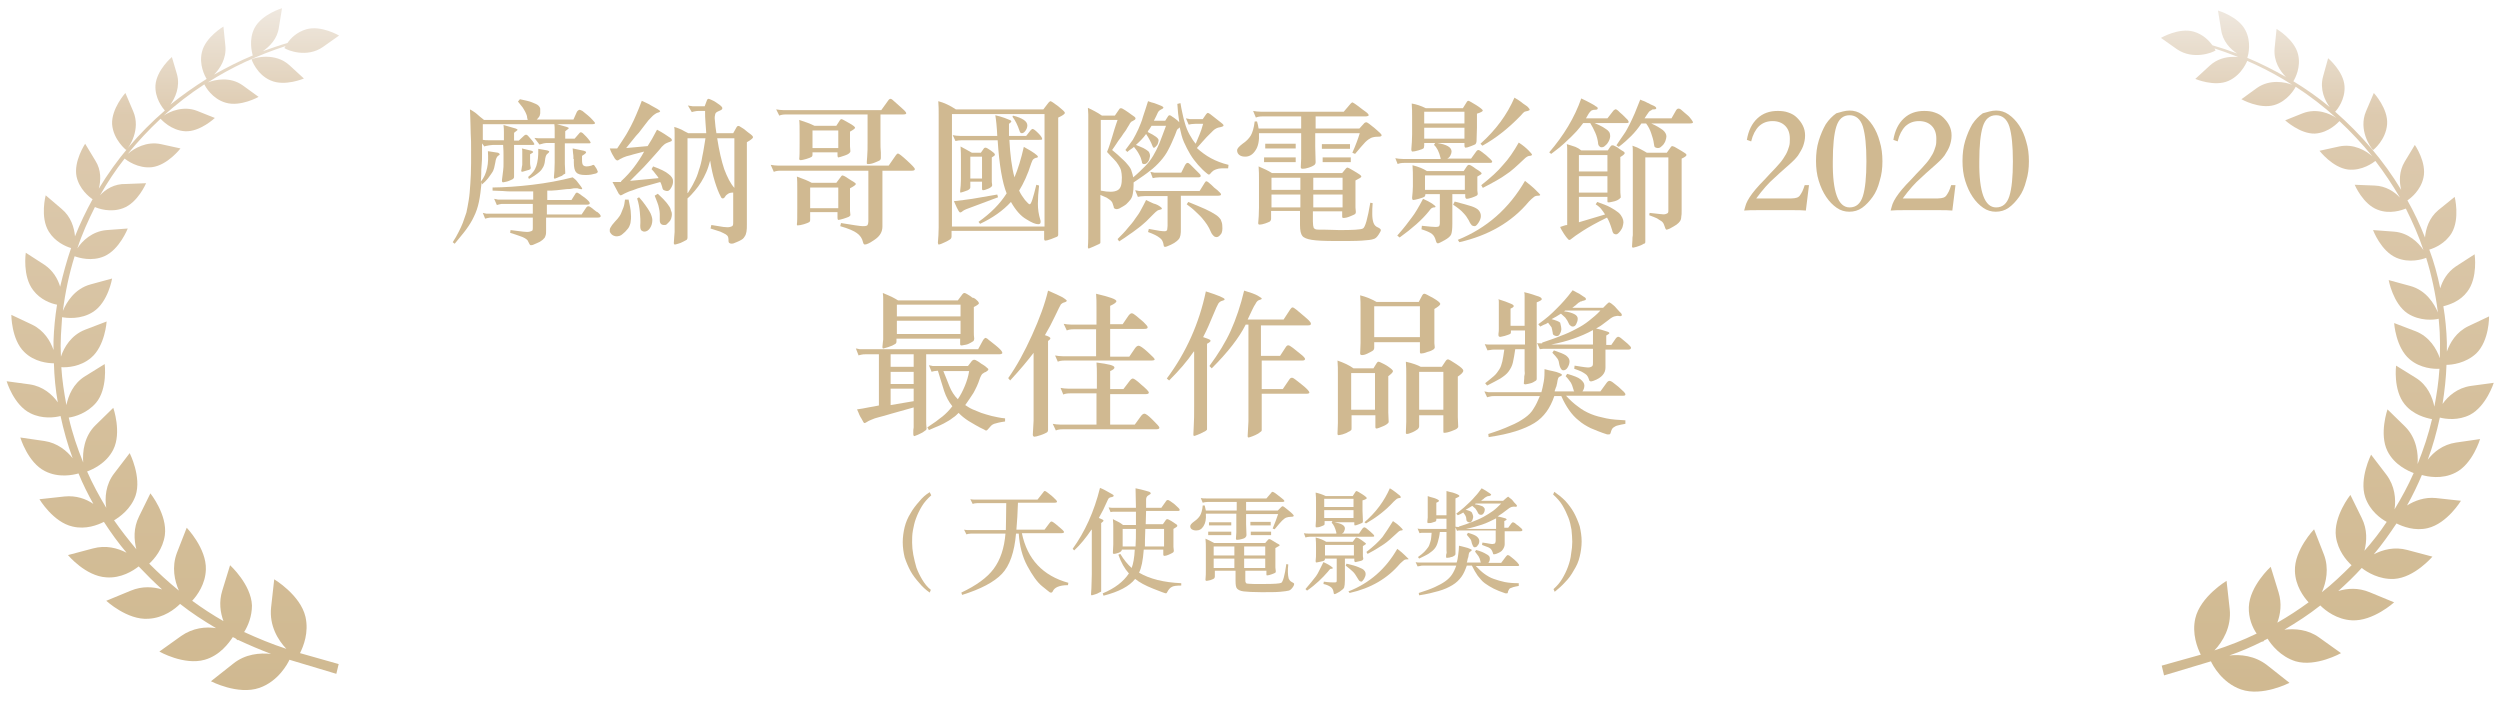 <?xml version="1.0" encoding="utf-8"?>
<!-- Generator: Adobe Illustrator 24.2.1, SVG Export Plug-In . SVG Version: 6.00 Build 0)  -->
<svg version="1.1" id="レイヤー_1" xmlns="http://www.w3.org/2000/svg" xmlns:xlink="http://www.w3.org/1999/xlink" x="0px"
	 y="0px" width="640px" height="180px" viewBox="0 0 640 180" style="enable-background:new 0 0 640 180;" xml:space="preserve">
<style type="text/css">
	.st0{fill:url(#SVGID_1_);}
	.st1{fill:url(#SVGID_2_);}
	.st2{fill:#D0B991;}
</style>
<g>
	<linearGradient id="SVGID_1_" gradientUnits="userSpaceOnUse" x1="44.199" y1="2.276" x2="44.199" y2="177">
		<stop  offset="0" style="stop-color:#EFE8DF"/>
		<stop  offset="0.156" style="stop-color:#DDCAAF"/>
		<stop  offset="0.668" style="stop-color:#D4BE99"/>
		<stop  offset="1" style="stop-color:#D0B991"/>
	</linearGradient>
	<path class="st0" d="M64.4,15.2c0,0,1.3,3.9,4.9,5.4c3.6,1.6,8.5-0.5,8.5-0.5s0,0-3.7-3.4C70.5,13.4,65.3,14.7,64.4,15.2z
		 M32.3,38.4c0.8-0.7,3.8-5.3,1.8-9.9c-2-4.7-2-4.7-2-4.7s-3.6,4-3.4,8C29,35.8,32.3,38.4,32.3,38.4z M76.8,167.2
		c0.9-1.8,2.3-5.3,1.4-9.3c-1.3-5.6-8-9.6-8-9.6s0,0-0.8,7.2c-0.5,4.7,1.8,8.4,3.9,10.6c-3.7-1.2-7.3-2.7-10.8-4.3c1-1.6,2-4,2-6.8
		c-0.2-5.4-5.6-10.3-5.6-10.3s0,0-2,6.5c-0.9,2.9-0.5,5.6,0.3,7.8c-2.8-1.6-5.4-3.3-8-5.2c1.3-1.4,3.4-4.3,3.5-8
		c0.2-5.4-4.9-10.7-4.9-10.7s0,0-2.5,6.4c-1.4,3.7-0.6,7.2,0.5,9.7c-2.7-2.2-5.2-4.5-7.6-6.9c1.4-1.3,3.5-3.8,4-7.3
		c0.7-5.2-3.7-10.7-3.7-10.7s0,0-2.9,5.9c-1.5,3-1.3,6-0.7,8.4c-2-2.4-3.9-4.8-5.7-7.4c1.5-0.9,4.3-2.9,5.5-6.3
		c1.6-4.8-1.5-10.9-1.5-10.9s0,0-3.9,5.1c-2.3,2.9-2.5,6.4-2.1,8.9c-1.8-3-3.5-6.1-4.9-9.3c1.3-0.5,4.9-2,6.7-5.6
		c2.2-4.4,0-10.7,0-10.7s0,0-4.5,4.4c-3,2.9-3.4,6.9-3.2,9.6c-1.5-3.7-2.8-7.5-3.7-11.5c1.5-0.2,4.7-1.1,7-3.8
		c3-3.6,2.2-9.9,2.2-9.9s0,0-5,3.1c-3.1,1.9-4.3,5-4.8,7.4c-0.6-3.2-1.1-6.4-1.3-9.7c1.5,0.1,4.9-0.1,7.6-2.4c3.6-3,4-9.3,4-9.3
		s0,0-5.5,2.1c-3.6,1.4-5.4,4.5-6.2,6.9c-0.1-1.8-0.1-3.7,0-5.5c0.1-1.6,0.2-3.1,0.3-4.6c1.1,0.2,4.8,0.7,8-1.4
		c3.8-2.5,4.8-8.5,4.8-8.5s0,0-5.5,1.5c-4.1,1.1-6.2,4.6-7.1,6.8c0.6-4.8,1.6-9.5,3-14c1.1,0.4,4.4,1.4,7.6,0c3.9-1.7,6-7.1,6-7.1
		s0,0-5.4,0.4c-3.7,0.3-6.3,2.8-7.5,4.7c1.2-3.7,2.8-7.2,4.5-10.6c0.9,0.4,4,1.5,7.2,0.3c3.8-1.4,5.9-6.4,5.9-6.4s0,0-5.1,0.2
		C29.2,47,27,48.5,25.6,50c1.9-3.3,4-6.5,6.3-9.4c0.5,0.4,3.4,2.6,7,2.2c4-0.5,7.3-4.8,7.3-4.8s0,0-5-1.1c-3.7-0.8-6.9,1.1-8.5,2.5
		c2.6-3.2,5.4-6.2,8.4-9c0.3,0.3,2.7,3,6.3,3.2c3.8,0.2,7.6-3.4,7.6-3.4s0,0-4.5-1.8c-3.5-1.4-7,0.1-8.6,1.2c3.2-2.9,6.7-5.6,10.4-8
		c0.3,0.6,2,3.7,5.5,4.7c3.8,1.1,8.4-1.5,8.4-1.5s0,0-4-2.9c-3.3-2.4-7.2-1.5-9-0.8c6.1-3.9,12.8-7,19.9-9.3
		c-0.2,0.3-0.3,0.5-0.3,0.5c0.8,0.6,5.8,2.6,9.9-0.3c4.1-2.9,4.1-2.9,4.1-2.9s-4.6-2.7-8.4-1.6c-2.4,0.7-4,2.3-4.8,3.5
		c-2.1,0.6-4.3,1.4-6.3,2.1c1.7-1.2,3.7-3.1,4.1-6.1c0.8-4.9,0.8-4.9,0.8-4.9s-5.1,1.5-7,5c-1.6,3-0.7,6.3-0.5,7.1
		c-3.4,1.4-6.7,3.1-9.9,4.9c1.5-1.5,3.2-4.1,2.9-7.3c-0.5-5-0.5-5-0.5-5s-4.6,2.7-5.5,6.5c-0.8,3.2,0.7,6.1,1.2,6.9
		c-3.2,2-6.3,4.2-9.3,6.6c1.2-1.6,2.6-4.6,1.7-7.8C44,14.6,44,14.6,44,14.6s-3.9,3.3-4.2,7.2c-0.2,3.3,1.8,5.8,2.4,6.5
		c-6.6,5.7-12.4,12.5-16.9,20c0.5-2,0.7-4.7-0.9-7.2c-2.6-4.3-2.6-4.3-2.6-4.3s-3,4.5-2.2,8.4c0.7,3.2,3.2,5.2,4.1,5.8
		c-1.7,3.1-3.2,6.2-4.5,9.5c-0.2-2.2-1-5-3.4-7C11.7,50,11.7,50,11.7,50s-1.5,5.6,0.8,9.3c1.6,2.6,4.3,3.8,5.7,4.2
		c-1.1,3.2-2,6.5-2.8,9.9c-0.6-2-1.8-4.1-4-5.6c-4.8-3.1-4.8-3.1-4.8-3.1s-0.9,6,1.9,9.6c1.8,2.4,4.5,3.4,6.1,3.7
		c-0.5,3.1-0.8,6.2-0.9,9.3c0,0.8,0,1.5,0,2.3c-0.8-2.3-2.4-5-5.5-6.5c-5.3-2.5-5.3-2.5-5.3-2.5s0,6.3,3.3,9.5
		c2.6,2.6,6.2,2.9,7.6,2.9c0.1,3.4,0.4,6.7,1,10c-1.4-2-3.8-4.1-7.2-4.6c-5.9-0.8-5.9-0.8-5.9-0.8s1.8,6.1,6.1,8.2
		c3,1.5,6.2,1.1,7.7,0.7c0.8,3.7,1.8,7.3,3.1,10.8c-1.5-1.9-3.9-3.9-7.2-4.4c-6.2-0.9-6.2-0.9-6.2-0.9s1.9,6.4,6.3,8.6
		c3.5,1.8,7.2,1,8.6,0.6c1.1,2.7,2.4,5.3,3.8,7.8c-1.9-1.3-4.4-2.2-7.4-1.9c-6.4,0.7-6.4,0.7-6.4,0.7s3.5,5.9,8.5,7
		c3.4,0.8,6.4-0.4,8-1.2c1.8,2.8,3.7,5.4,5.8,7.9c-2.3-1.2-5.3-2-8.6-1.1c-6.4,1.7-6.4,1.7-6.4,1.7s4.5,5.4,9.8,5.7
		c3.8,0.3,6.9-1.7,8.3-2.8c1.9,2,3.9,4,6,5.9c-2.3-0.7-5.1-0.9-8,0.3c-6.3,2.6-6.3,2.6-6.3,2.6s5.4,5,10.8,4.6
		c3.9-0.2,6.8-2.5,8.1-3.8c2.9,2.3,6,4.3,9.2,6.2c-2.6-0.4-5.9-0.1-8.9,2c-5.6,4-5.6,4-5.6,4s6.3,3.6,11.6,2.1
		c3.9-1.1,6.2-4.3,7.2-5.8c0.3,0.1,0.6,0.3,0.8,0.4c0.2,0.2,0.3,0.3,0.4,0.4c0,0,0,0,0.1-0.1c2.8,1.3,5.6,2.5,8.5,3.6
		c-2.9-0.3-6.6,0-9.7,2.5c-5.7,4.5-5.7,4.5-5.7,4.5s6.9,3.6,12.4,1.7c4.9-1.7,7.3-6.3,7.7-7.2c3.4,1,12,3.6,12,3.6l0.6-2.5"/>
	<linearGradient id="SVGID_2_" gradientUnits="userSpaceOnUse" x1="595.638" y1="2.276" x2="595.638" y2="177">
		<stop  offset="0" style="stop-color:#EFE8DF"/>
		<stop  offset="0.156" style="stop-color:#DDCAAF"/>
		<stop  offset="0.668" style="stop-color:#D4BE99"/>
		<stop  offset="1" style="stop-color:#D0B991"/>
	</linearGradient>
	<path class="st1" d="M565.7,16.8c-3.7,3.4-3.7,3.4-3.7,3.4s4.9,2.1,8.5,0.5c3.6-1.6,4.9-5.4,4.9-5.4
		C574.6,14.7,569.4,13.4,565.7,16.8z M611.1,31.8c0.3-4-3.4-8-3.4-8s0,0-2,4.7c-2,4.7,1.1,9.2,1.8,9.9
		C607.6,38.4,610.8,35.8,611.1,31.8z M553.4,170.4l0.6,2.5c0,0,8.6-2.6,12-3.6c0.4,0.9,2.8,5.5,7.7,7.2c5.5,1.9,12.4-1.7,12.4-1.7
		s0,0-5.7-4.5c-3.2-2.5-6.9-2.8-9.7-2.5c2.9-1,5.7-2.2,8.5-3.6c0.1,0.1,0.1,0.1,0.1,0.1c0.1-0.1,0.2-0.2,0.4-0.4
		c0.3-0.1,0.6-0.3,0.8-0.4c0.9,1.5,3.3,4.6,7.2,5.8c5.2,1.5,11.6-2.1,11.6-2.1s0,0-5.6-4c-2.9-2.1-6.2-2.3-8.9-2
		c3.2-1.9,6.3-3.9,9.2-6.2c1.3,1.3,4.2,3.6,8.1,3.8c5.4,0.3,10.8-4.6,10.8-4.6s0,0-6.3-2.6c-2.9-1.2-5.7-1-8-0.3
		c2.1-1.9,4.1-3.8,6-5.9c1.4,1.1,4.5,3,8.3,2.8c5.2-0.3,9.8-5.7,9.8-5.7s0,0-6.4-1.7c-3.3-0.9-6.3-0.1-8.6,1.1
		c2.1-2.5,4-5.2,5.8-7.9c1.6,0.8,4.7,2,8,1.2c5-1.2,8.5-7,8.5-7s0,0-6.4-0.7c-2.9-0.3-5.5,0.7-7.4,1.9c1.4-2.5,2.7-5.2,3.8-7.8
		c1.4,0.4,5.1,1.2,8.6-0.6c4.4-2.2,6.3-8.6,6.3-8.6s0,0-6.2,0.9c-3.3,0.5-5.7,2.4-7.2,4.4c1.3-3.5,2.3-7.1,3.1-10.8
		c1.6,0.4,4.7,0.8,7.7-0.7c4.2-2.2,6.1-8.2,6.1-8.2s0,0-5.9,0.8c-3.4,0.5-5.8,2.6-7.2,4.6c0.5-3.3,0.9-6.6,1-10
		c1.4,0,4.9-0.4,7.6-2.9c3.4-3.3,3.3-9.5,3.3-9.5s0,0-5.3,2.5c-3.1,1.5-4.7,4.2-5.5,6.5c0-0.8,0-1.5,0-2.3c-0.1-3.2-0.4-6.3-0.9-9.3
		c1.6-0.4,4.3-1.3,6.1-3.7c2.8-3.6,1.9-9.6,1.9-9.6s0,0-4.8,3.1c-2.2,1.5-3.4,3.6-4,5.6c-0.7-3.4-1.6-6.7-2.8-9.9
		c1.4-0.4,4.1-1.6,5.7-4.2c2.2-3.7,0.8-9.3,0.8-9.3s0,0-4.2,3.4c-2.4,2-3.2,4.8-3.4,7c-1.3-3.3-2.8-6.5-4.5-9.5
		c0.9-0.6,3.4-2.6,4.1-5.8c0.9-3.9-2.2-8.4-2.2-8.4s0,0-2.6,4.3c-1.5,2.5-1.4,5.2-0.9,7.2c-4.5-7.5-10.3-14.2-16.9-20
		c0.6-0.6,2.6-3.2,2.4-6.5c-0.2-3.8-4.2-7.2-4.2-7.2s0,0-1.3,4.7c-0.9,3.3,0.5,6.2,1.7,7.8c-2.9-2.4-6-4.6-9.3-6.6
		c0.5-0.8,2-3.7,1.2-6.9c-0.9-3.8-5.5-6.5-5.5-6.5s0,0-0.5,5c-0.3,3.3,1.4,5.8,2.9,7.3c-3.2-1.8-6.5-3.5-9.9-4.9
		c0.3-0.8,1.1-4.1-0.5-7.1c-1.8-3.5-7-5-7-5s0,0,0.8,4.9c0.4,3,2.4,5,4.1,6.1c-2.1-0.8-4.2-1.5-6.3-2.1c-0.9-1.2-2.4-2.8-4.8-3.5
		c-3.8-1.1-8.4,1.6-8.4,1.6s0,0,4.1,2.9c4.1,2.8,9.1,0.9,9.9,0.3c0,0-0.1-0.2-0.3-0.5c7.1,2.3,13.8,5.4,19.9,9.3
		c-1.8-0.7-5.7-1.5-9,0.8c-4,2.9-4,2.9-4,2.9s4.6,2.6,8.4,1.5c3.4-1,5.2-4.1,5.5-4.7c3.7,2.4,7.2,5.1,10.4,8c-1.6-1.1-5-2.6-8.6-1.2
		c-4.5,1.8-4.5,1.8-4.5,1.8s3.8,3.5,7.6,3.4c3.6-0.2,6-2.9,6.3-3.2c3,2.8,5.8,5.8,8.4,9c-1.6-1.4-4.7-3.3-8.5-2.5
		c-5,1.1-5,1.1-5,1.1s3.3,4.3,7.3,4.8c3.6,0.4,6.5-1.8,7-2.2c2.3,3,4.4,6.2,6.3,9.4c-1.4-1.5-3.6-3-6.5-3.1
		c-5.1-0.2-5.1-0.2-5.1-0.2s2.1,5,5.9,6.4c3.1,1.2,6.2,0.1,7.2-0.3c1.7,3.4,3.3,7,4.5,10.6c-1.3-1.9-3.8-4.4-7.5-4.7
		c-5.4-0.4-5.4-0.4-5.4-0.4s2,5.4,6,7.1c3.3,1.4,6.6,0.4,7.6,0c1.4,4.5,2.4,9.2,3,14c-0.9-2.2-3-5.7-7.1-6.8
		c-5.5-1.5-5.5-1.5-5.5-1.5s1.1,6,4.8,8.5c3.2,2.1,6.9,1.7,8,1.4c0.1,1.5,0.3,3.1,0.3,4.6c0.1,1.9,0,3.7,0,5.5
		c-0.8-2.3-2.6-5.5-6.2-6.9c-5.5-2.1-5.5-2.1-5.5-2.1s0.4,6.3,4,9.3c2.7,2.3,6.2,2.5,7.6,2.4c-0.2,3.3-0.7,6.5-1.3,9.7
		c-0.5-2.4-1.7-5.5-4.8-7.4c-5-3.1-5-3.1-5-3.1s-0.8,6.2,2.2,9.9c2.2,2.7,5.4,3.5,7,3.8c-0.9,3.9-2.2,7.8-3.7,11.5
		c0.2-2.6-0.2-6.6-3.2-9.6c-4.5-4.4-4.5-4.4-4.5-4.4s-2.2,6.3,0,10.7c1.8,3.6,5.4,5.1,6.7,5.6c-1.4,3.2-3.1,6.3-4.9,9.3
		c0.4-2.6,0.1-6-2.1-8.9c-3.9-5.1-3.9-5.1-3.9-5.1s-3.1,6.1-1.5,10.9c1.2,3.5,4,5.5,5.5,6.3c-1.7,2.6-3.6,5-5.7,7.4
		c0.6-2.4,0.8-5.4-0.7-8.4c-2.9-5.9-2.9-5.9-2.9-5.9s-4.4,5.5-3.7,10.7c0.5,3.5,2.6,6,4,7.3c-2.4,2.4-4.9,4.8-7.6,6.9
		c1.1-2.5,1.9-6.1,0.5-9.7c-2.5-6.4-2.5-6.4-2.5-6.4s-5.1,5.3-4.9,10.7c0.1,3.7,2.2,6.6,3.5,8c-2.6,1.9-5.2,3.6-8,5.2
		c0.8-2.2,1.2-4.9,0.3-7.8c-2-6.5-2-6.5-2-6.5s-5.4,4.9-5.6,10.3c-0.1,2.8,0.9,5.2,2,6.8c-3.5,1.7-7.1,3.1-10.8,4.3
		c2.1-2.2,4.4-6,3.9-10.6c-0.8-7.2-0.8-7.2-0.8-7.2s-6.7,4-8,9.6c-0.9,3.9,0.5,7.5,1.4,9.3"/>
</g>
<g>
	<g>
		<path class="st2" d="M123.3,46.6c-0.2,2-0.4,3.7-0.7,5.1c-0.3,1.4-0.7,2.6-1.3,3.8c-0.5,1.1-1.2,2.2-2,3.3
			c-0.8,1.1-1.8,2.2-2.9,3.6l-0.5-0.4c0.6-0.9,1.1-1.8,1.5-2.6c0.4-0.8,0.8-1.6,1.1-2.4s0.6-1.7,0.9-2.6c0.2-0.9,0.4-2,0.6-3.2
			c0.2-1.2,0.3-2.6,0.4-4.1c0.1-1.5,0.2-3.3,0.2-5.4c0-0.9,0-2.1,0-3.4c0-1.4,0-2.8-0.1-4.1c0-1.4-0.1-2.6-0.1-3.8
			c0-1.2-0.1-2-0.1-2.4c0.4,0.2,0.7,0.4,1,0.6c0.3,0.2,0.6,0.4,0.8,0.6c0.3,0.2,0.5,0.5,0.8,0.7c0.3,0.2,0.6,0.5,1,0.8h11.2
			c-0.1-0.3-0.2-0.7-0.2-1c-0.1-0.3-0.2-0.6-0.4-1c-0.2-0.4-0.4-0.7-0.7-1.2c-0.3-0.4-0.7-0.9-1.2-1.5l0.5-0.6
			c1.4,0.3,2.4,0.5,3.1,0.8c0.7,0.3,1.3,0.5,1.6,0.8c0.3,0.3,0.5,0.6,0.5,0.9c0,0.3,0,0.7,0,1.1c-0.1,0.4-0.1,0.7-0.3,0.9
			c-0.1,0.2-0.3,0.4-0.6,0.7h9.4l0.9-2c0.2-0.3,0.4-0.4,0.6-0.5c0.2,0,0.4,0.1,0.8,0.3c1,0.8,1.9,1.5,2.6,2.3
			c0.5,0.5,0.7,0.8,0.6,0.9c0,0.1-0.3,0.2-0.8,0.2h-27.9c0,1.5,0,2.8,0,4c0.5,0.1,0.9,0.1,1.3,0.1c0.4,0,0.9,0,1.4,0h2.7v-0.4
			c0-0.5,0-1.1,0-1.6c0-0.5,0-1.2-0.1-1.9l3.1,0.9c0.3,0.1,0.4,0.2,0.5,0.3c0,0.1-0.1,0.2-0.4,0.4l-0.5,0.4v2h1.2l1.4-1.3
			c0.2-0.2,0.3-0.2,0.5-0.2s0.3,0.1,0.5,0.3c0.2,0.3,0.5,0.5,0.7,0.8c0.3,0.3,0.5,0.6,0.7,0.9c0.1,0.2,0.2,0.3,0.2,0.4
			c0,0.1-0.1,0.2-0.4,0.2h-4.8c0,1.3,0,2.6,0,3.8c0,1.2,0,2.6,0,4.2c0,0.3,0,0.4-0.1,0.5c0,0.1-0.2,0.2-0.3,0.3
			c-0.4,0.2-0.7,0.3-0.9,0.4c-0.2,0.1-0.6,0.2-1.1,0.3c-0.3,0.1-0.5,0.1-0.6,0c-0.1-0.1-0.1-0.2-0.1-0.5c0.1-1,0.2-1.8,0.3-2.4
			c0.1-0.7,0.1-1.3,0.1-1.9c0-0.6,0-1.3,0-2c0-0.7,0-1.6-0.1-2.7h-1.9c-0.6,0-1.1,0-1.6,0.1c-0.4,0.1-0.9,0.1-1.3,0.3l-0.6-0.8
			c0,1,0,1.9,0,2.8s0,1.8-0.1,2.7c-0.1,0.8-0.1,1.6-0.1,2.3c0,0.7-0.1,1.4-0.1,2c0.8-1,1.3-2.1,1.6-3.5c0.3-1.3,0.3-2.8,0.2-4.3
			l2.6,0.4c0.2,0.1,0.3,0.2,0.4,0.3c0.1,0.2-0.1,0.3-0.4,0.5c-0.3,0.2-0.6,0.8-0.7,1.7c-0.1,0.5-0.2,0.9-0.3,1.4
			c-0.1,0.4-0.3,0.9-0.6,1.3c-0.3,0.4-0.6,0.9-1,1.4c-0.4,0.5-0.9,1-1.5,1.5L123.3,46.6z M153.4,54.7c0.6,0.6,0.5,1-0.4,1h-13.2v3.2
			c0,0.5,0,1-0.1,1.3s-0.2,0.7-0.5,0.9c-0.2,0.3-0.6,0.5-1,0.8c-0.5,0.2-1,0.5-1.8,0.8c-0.3,0.1-0.6,0.1-0.7,0s-0.2-0.3-0.3-0.5
			c-0.1-0.2-0.2-0.4-0.3-0.6c-0.1-0.2-0.4-0.4-0.7-0.6c-0.3-0.2-0.8-0.4-1.4-0.6c-0.6-0.2-1.4-0.5-2.4-0.8l0.1-0.7
			c1.4,0.2,2.5,0.3,3.2,0.4c0.8,0.1,1.3,0.1,1.7,0c0.4-0.1,0.6-0.2,0.7-0.3c0.1-0.2,0.1-0.4,0.1-0.7v-2.6h-10.5c-0.3,0-0.6,0-1,0.1
			c-0.3,0.1-0.6,0.1-0.7,0.2l-0.6-1.5c0.3,0.1,0.6,0.1,0.9,0.2c0.3,0,0.6,0,1,0h10.9v-2.5h-7.6c-0.3,0-0.6,0-0.9,0.1
			c-0.3,0.1-0.5,0.1-0.7,0.2l-0.7-1.6c0.4,0.1,0.7,0.1,1,0.2c0.3,0,0.6,0,1,0h8v-2.1c-1,0-2,0-2.8,0s-1.7,0-2.5,0
			c-0.8,0-1.7,0-2.5-0.1c-0.8,0-1.7-0.1-2.6-0.1v-0.8c1.5,0,3.1-0.1,4.9-0.2c1.7-0.1,3.5-0.3,5.3-0.5s3.6-0.5,5.3-0.8
			c1.7-0.3,3.4-0.7,5-1.1c0.4,0.3,0.8,0.6,1.1,1c0.3,0.4,0.6,0.8,1,1.3c0.3,0.4,0.4,0.6,0.3,0.7s-0.4,0-0.9-0.1
			c-0.1-0.1-0.3-0.1-0.4-0.1c-0.1,0-0.3,0-0.5,0s-0.5,0-0.8,0.1s-0.7,0.1-1.2,0.1c-0.9,0.1-1.8,0.2-2.7,0.3s-1.6,0.1-2.4,0.1v2.4
			h6.2l1-1.6c0.1-0.2,0.3-0.3,0.4-0.3c0.1,0,0.3,0.1,0.6,0.3c0.5,0.4,1,0.7,1.4,1c0.4,0.3,0.7,0.6,0.9,0.8c0.6,0.6,0.5,1-0.4,1
			h-10.2v2.5h8.9l1.2-1.8c0.3-0.4,0.7-0.4,1.2,0c0.5,0.4,1,0.8,1.4,1.1C152.9,54.2,153.2,54.5,153.4,54.7z M136.1,38.6
			c0.5,0.2,0.5,0.4,0.1,0.6l-0.5,0.3V41c0,0.1,0,0.3,0,0.6c0,0.2,0,0.6,0.1,1c0.1,0.3,0.1,0.5,0,0.6c0,0.1-0.1,0.2-0.2,0.2
			c-0.1,0.1-0.3,0.1-0.6,0.2c-0.3,0.1-0.6,0.2-1,0.3c-0.3,0.1-0.4,0.1-0.5,0c-0.1-0.1-0.1-0.2,0-0.5c0.1-0.5,0.1-0.9,0.2-1.2
			c0-0.3,0-0.6,0-0.8V40c0-0.3,0-0.5,0-0.6c0-0.1,0-0.3,0-0.4s0-0.2,0-0.4c0-0.1,0-0.3-0.1-0.6L136.1,38.6z M135.2,45.3
			c0.5-0.4,1-0.9,1.3-1.3c0.4-0.5,0.6-1,0.8-1.5c0.2-0.6,0.3-1.2,0.4-1.9c0.1-0.7,0.1-1.5,0.1-2.5l2.3,0.4c0.3,0.1,0.5,0.2,0.5,0.3
			s-0.1,0.3-0.5,0.6c-0.3,0.2-0.5,0.8-0.6,1.8c-0.1,1.1-0.6,2.1-1.4,2.8c-0.8,0.7-1.7,1.3-2.7,1.8L135.2,45.3z M144.6,36.7V39
			c0,1.3,0,2.2,0,3c0,0.7,0.1,1.4,0.1,2.1c0,0.2,0,0.3,0,0.3c0,0.1-0.1,0.1-0.3,0.2c-0.2,0.1-0.3,0.2-0.4,0.3
			c-0.1,0.1-0.3,0.2-0.4,0.2c-0.1,0.1-0.3,0.1-0.5,0.2c-0.2,0.1-0.4,0.2-0.7,0.3c-0.3,0.1-0.4,0.2-0.5,0.1s-0.1-0.1-0.1-0.3
			c0.1-1.1,0.2-2.4,0.2-3.8c0-1.4,0-3.1,0-5h-1.7c-0.3,0-0.7,0-1.1,0.1c-0.4,0.1-0.8,0.2-1.1,0.3l-1.3-1.7c0.6,0.1,1.2,0.1,1.7,0.1
			c0.5,0,1,0,1.7,0h1.8c0-0.6,0-1.2,0-1.9c0-0.6,0-1.3-0.1-1.9l3.2,0.9c0.3,0.1,0.5,0.2,0.5,0.3c0,0.1-0.1,0.2-0.4,0.4l-0.5,0.4v1.9
			h2.4l1.3-1.5c0.2-0.2,0.4-0.2,0.8,0.1c0.3,0.3,0.6,0.6,0.9,0.9c0.3,0.3,0.6,0.7,0.9,1.1c0.1,0.2,0.2,0.3,0.2,0.4s-0.1,0.2-0.4,0.2
			H144.6z M146.8,40.7c0-0.6,0-1.1-0.1-1.5c0-0.4-0.1-0.8-0.1-1.2l2.9,0.6c0.7,0.2,0.7,0.5,0.1,0.9l-0.6,0.4v1.1
			c0,0.7,0.1,1.1,0.3,1.3c0.2,0.2,0.5,0.3,0.9,0.3c0.4,0,0.8-0.1,1.2-0.2c0.2-0.1,0.4-0.2,0.5-0.2c0.1,0,0.2,0.1,0.3,0.2
			c0.2,0.3,0.3,0.5,0.4,0.6c0.1,0.2,0.2,0.3,0.3,0.6c0.1,0.2,0.2,0.4,0.1,0.5s-0.2,0.2-0.4,0.3c-0.4,0.1-0.8,0.2-1.3,0.3
			s-1,0.1-1.5,0.1c-1.1,0-1.9-0.2-2.3-0.7c-0.4-0.4-0.6-1.3-0.6-2.5V40.7z"/>
		<path class="st2" d="M159,46.4c1.3-1.2,2.4-2.4,3.3-3.6c0.9-1.2,1.8-2.5,2.6-4c-1.1,0.3-2,0.5-2.7,0.7s-1.3,0.4-1.8,0.5
			c-0.5,0.2-0.9,0.3-1.2,0.5c-0.3,0.1-0.6,0.3-0.9,0.5c-0.3,0.2-0.6,0-0.9-0.4c-0.2-0.4-0.5-0.8-0.7-1.2c-0.2-0.4-0.4-0.8-0.6-1.4
			h1.9c0.7-1,1.3-2,1.9-2.9s1.1-1.9,1.6-2.8c0.5-1,1-2,1.4-3c0.5-1.1,0.9-2.2,1.4-3.5c0.8,0.4,1.6,0.7,2.2,1.1
			c0.6,0.3,1.2,0.7,1.8,1c0.5,0.3,0.7,0.5,0.7,0.6s-0.3,0.3-0.8,0.4c-0.2,0.1-0.4,0.2-0.8,0.5c-0.4,0.3-0.8,0.8-1.4,1.4
			c-0.6,0.8-1.2,1.5-1.7,2.2c-0.5,0.7-1,1.3-1.5,1.8c-0.5,0.6-0.9,1.1-1.3,1.6c-0.4,0.5-0.8,1-1.2,1.5l5.5-0.5
			c0.3-0.5,0.7-1.1,1.1-1.8c0.4-0.7,0.8-1.5,1.3-2.4c0.8,0.4,1.4,0.8,1.9,1.1c0.5,0.3,1,0.7,1.5,1c0.3,0.2,0.4,0.4,0.4,0.6
			c0,0.2-0.2,0.3-0.5,0.4c-0.3,0.1-0.6,0.2-1,0.4c-0.4,0.2-0.7,0.5-1.1,0.9c-0.6,0.8-1.3,1.5-1.8,2.1c-0.6,0.7-1.2,1.3-1.8,2
			c-0.6,0.7-1.3,1.4-2,2.1c-0.7,0.7-1.6,1.6-2.5,2.5l7.3-0.7c-0.2-0.4-0.5-0.7-0.8-1.1c-0.3-0.4-0.6-0.8-1-1.2l0.4-0.7
			c1.9,0.7,3.2,1.3,4,2c0.8,0.6,1.1,1.2,1.1,1.7c0,0.3,0,0.6-0.1,0.9c-0.1,0.3-0.2,0.6-0.4,0.9c-0.2,0.3-0.3,0.5-0.5,0.6
			c-0.2,0.2-0.4,0.2-0.6,0.2c-0.2,0-0.4-0.1-0.7-0.2c-0.3-0.1-0.4-0.4-0.5-0.9c-0.1-0.2-0.1-0.4-0.2-0.6c-0.1-0.2-0.1-0.4-0.3-0.6
			c-1.7,0.5-3.2,0.9-4.3,1.2c-1.1,0.3-2,0.6-2.7,0.9c-0.7,0.2-1.2,0.4-1.6,0.6c-0.4,0.2-0.7,0.3-1,0.5c-0.3,0.2-0.5,0.2-0.6,0.2
			c-0.1-0.1-0.2-0.2-0.4-0.4c-0.5-0.9-1-1.9-1.6-3H159z M160.9,51c0.3,1.5,0.6,2.7,0.6,3.7c0.1,1,0,1.8-0.1,2.4
			c-0.2,0.7-0.4,1.2-0.8,1.6c-0.3,0.4-0.7,0.8-1.2,1.2c-0.5,0.5-1.1,0.6-1.7,0.6c-0.6-0.1-1-0.3-1.3-0.7c-0.1-0.1-0.1-0.2-0.2-0.3
			c-0.1-0.1-0.1-0.3-0.1-0.5c0-0.2,0-0.4,0.1-0.6c0.1-0.2,0.3-0.5,0.5-0.8c0.5-0.6,1-1.2,1.4-1.6c0.4-0.5,0.7-0.9,0.9-1.4
			c0.2-0.5,0.4-1,0.6-1.5c0.2-0.5,0.3-1.2,0.4-2H160.9z M167,56.3c0,0.8-0.2,1.5-0.6,2.1c-0.4,0.6-0.9,0.9-1.5,0.9
			c-0.2,0-0.4-0.1-0.7-0.3c-0.2-0.2-0.3-0.6-0.3-1.2c0.1-1.2,0-2.4-0.1-3.5c-0.1-1.1-0.3-2.3-0.7-3.5l0.5-0.3c0.7,0.8,1.2,1.4,1.6,2
			c0.4,0.6,0.8,1.1,1,1.5c0.3,0.5,0.5,0.9,0.6,1.3C166.9,55.6,167,56,167,56.3z M172,55c0,0.3-0.1,0.6-0.2,1
			c-0.1,0.3-0.3,0.6-0.5,0.8c-0.2,0.2-0.4,0.4-0.6,0.6c-0.2,0.2-0.4,0.2-0.7,0.2c-0.7,0-1.1-0.4-1.1-1.2c0-0.6,0-1.2,0-1.7
			c0-0.5-0.1-0.9-0.2-1.4s-0.2-0.9-0.4-1.4c-0.2-0.5-0.4-1.1-0.7-1.8l0.8-0.5c0.7,0.7,1.4,1.3,1.8,1.8c0.5,0.5,0.8,1,1.1,1.4
			c0.3,0.4,0.4,0.8,0.5,1.2C172,54.4,172,54.7,172,55z M178.9,28.4c-0.3,0-0.6,0-1,0.1c-0.4,0.1-0.6,0.1-0.8,0.2l-1-1.7
			c0.3,0.1,0.7,0.1,1.2,0.2c0.5,0,0.9,0,1.2,0h1.9l0.6-1.6c0.1-0.2,0.2-0.3,0.4-0.3c0.1,0,0.4,0.1,0.8,0.3c0.5,0.2,0.8,0.4,1.1,0.6
			c0.3,0.2,0.6,0.4,1,0.7c0.5,0.4,0.7,0.7,0.6,0.9c0,0.2-0.3,0.4-0.8,0.6c-0.5,0.2-0.9,0.4-1,0.8c-0.1,0.4-0.2,0.9-0.1,1.5
			c0.1,1.2,0.2,2.3,0.4,3.4h4.3l0.9-1.6c0.2-0.3,0.5-0.4,1,0c0.5,0.3,1,0.6,1.3,0.9c0.3,0.3,0.8,0.6,1.3,1c0.5,0.4,0.7,0.7,0.5,0.9
			c-0.1,0.2-0.6,0.6-1.5,1.1l0,21c0,0.7,0,1.4-0.1,1.9c-0.1,0.5-0.2,0.9-0.5,1.3c-0.2,0.4-0.6,0.7-1,0.9c-0.5,0.3-1.1,0.5-1.8,0.8
			c-0.3,0.1-0.7,0.1-0.9,0c-0.3-0.1-0.4-0.3-0.4-0.6c0-0.4,0-0.7-0.1-1s-0.3-0.5-0.6-0.7c-0.3-0.2-0.8-0.4-1.4-0.7
			c-0.6-0.2-1.5-0.5-2.5-0.8l0.2-0.9c1.3,0.2,2.4,0.4,3.1,0.5c0.8,0.1,1.3,0.1,1.7,0c0.4-0.1,0.6-0.2,0.7-0.4c0.1-0.2,0.1-0.5,0.1-1
			v-7.4c-0.6,0-1,0.1-1.3,0.3c-0.3,0.2-0.6,0.4-0.8,0.8c-0.2,0.3-0.4,0.4-0.6,0.4c-0.2,0-0.4-0.2-0.5-0.5c-0.5-0.9-1-2.2-1.5-3.8
			c-0.5-1.6-0.9-3.4-1.2-5.4c-0.3,1.1-0.6,2.1-1,3c-0.4,0.9-0.8,1.7-1.3,2.5s-1,1.5-1.6,2.2c-0.6,0.7-1.2,1.4-1.9,2v10
			c0,0.3-0.1,0.6-0.4,0.7c-0.5,0.3-1,0.5-1.4,0.7c-0.4,0.1-0.8,0.3-1.4,0.4c-0.2,0-0.3-0.1-0.3-0.4c0.1-1.1,0.1-2,0.2-2.8
			c0-0.7,0-1.5,0-2.3V36.3c0-0.9,0-1.7,0-2.3c0-0.6,0-1.1-0.1-1.5c0.8,0.2,1.4,0.5,1.9,0.7c0.5,0.3,1.1,0.6,1.7,0.9h4.6
			c-0.1-0.9-0.1-1.9-0.2-2.8c-0.1-1-0.1-1.9-0.1-2.9H178.9z M176.1,49.4c0.6-1,1.2-1.9,1.6-2.8c0.5-0.9,0.9-1.9,1.2-3
			c0.4-1.1,0.7-2.3,0.9-3.6c0.3-1.3,0.5-2.9,0.8-4.6h-4.6V49.4z M183.6,35.4c0.5,3.2,1.1,5.8,1.8,7.9c0.8,2.1,1.6,3.7,2.6,4.8V35.4
			H183.6z"/>
		<path class="st2" d="M222.5,43.7h-22.7c-0.7,0-1.3,0.1-1.7,0.3l-0.8-1.8c0.6,0.1,1.3,0.2,2,0.2h28.2l1.8-2.6
			c0.2-0.3,0.4-0.5,0.6-0.5s1,0.6,2.3,1.8c1.3,1.2,2,1.9,2,2.2s-0.3,0.4-0.8,0.4h-7.5V58c0,1.3-0.6,2.4-1.9,3.3
			c-1.3,0.9-2.1,1.3-2.6,1.3c-0.2,0-0.4-0.2-0.5-0.7c-0.2-0.9-0.7-1.6-1.5-2.2c-0.8-0.6-2.2-1.2-4.3-1.8l0.2-0.8
			c3.1,0.5,4.9,0.8,5.6,0.8c0.7,0,1.1-0.1,1.2-0.3c0.1-0.2,0.2-0.5,0.2-0.9V43.7z M222.2,29.3h-21c-0.7,0-1.3,0.1-1.7,0.3l-0.8-1.6
			c0.6,0.1,1.3,0.2,2,0.2h24.9l1.8-2.5c0.2-0.3,0.4-0.4,0.6-0.4c0.2,0,0.6,0.3,1.1,0.8c0.6,0.5,1.2,1.1,1.9,1.7s1,1,1,1.2
			c0,0.2-0.3,0.3-0.8,0.3h-5.8v6.9c0,1,0,1.9,0.1,2.9l0,1.4c0,0.2-0.1,0.3-0.2,0.5c-0.1,0.1-0.6,0.3-1.3,0.6
			c-0.7,0.3-1.3,0.4-1.8,0.4c-0.2,0-0.3-0.1-0.3-0.2c0-0.2,0-0.7,0.1-1.7s0.1-2.3,0.1-3.9V29.3z M207.4,54.5v1.8
			c0,0.3-0.1,0.5-0.3,0.6c-0.2,0.1-0.6,0.3-1.3,0.5c-0.7,0.2-1.2,0.3-1.6,0.3c-0.2,0-0.2-0.1-0.2-0.3c0.1-0.5,0.1-1.8,0.1-3.9v-4.8
			c0-1.6,0-2.7-0.1-3.5c1.7,0.6,2.9,1.1,3.8,1.6h6.3l1.2-1.6c0.1-0.2,0.3-0.3,0.4-0.3c0.1,0,0.6,0.2,1.3,0.7c0.7,0.5,1.3,0.8,1.6,1
			c0.3,0.2,0.5,0.4,0.5,0.5c0,0.2-0.5,0.6-1.5,1.1v3.6c0,1,0,1.7,0,2.2l0.1,1c0,0.2-0.1,0.3-0.4,0.5c-0.3,0.1-0.7,0.3-1.4,0.5
			c-0.7,0.2-1.1,0.3-1.3,0.3c-0.1,0-0.2-0.2-0.2-0.6v-1.4H207.4z M208,39v0.6c0,0.3-0.1,0.5-0.3,0.6c-0.2,0.1-0.6,0.3-1.3,0.5
			c-0.7,0.2-1.2,0.3-1.4,0.3s-0.4-0.1-0.4-0.3c0.1-0.7,0.1-2,0.1-3.9v-2.6c0-1.6,0-2.7-0.1-3.5c1.6,0.5,2.9,1,3.9,1.5h5.6l0.9-1.4
			c0.1-0.2,0.3-0.3,0.5-0.3c0.1,0,0.6,0.3,1.5,0.8s1.4,0.8,1.6,1c0.2,0.2,0.3,0.3,0.3,0.4c0,0.2-0.4,0.5-1.3,1v2c0,0.7,0,1.3,0,1.8
			l0.1,1.2c0,0.4-0.5,0.8-1.4,1.1s-1.5,0.5-1.7,0.5c-0.1,0-0.2-0.2-0.2-0.5V39H208z M207.4,48v5.3h7.2V48H207.4z M208,33.4v4.5h6.6
			v-4.5H208z"/>
		<path class="st2" d="M244.7,28h22.4l1.3-1.7c0.2-0.2,0.4-0.4,0.5-0.4c0.2,0,0.8,0.4,2,1.3c1.1,0.9,1.7,1.4,1.7,1.7
			c0,0.3-0.6,0.7-1.7,1.2v26.2c0,1.2,0,2,0,2.5l0,1.3c0,0.2-0.1,0.4-0.3,0.5c-0.2,0.1-0.7,0.3-1.5,0.6s-1.3,0.4-1.5,0.4
			c-0.2,0-0.3-0.2-0.3-0.5v-2h-23.7v1.4c0,0.3-0.1,0.6-0.4,0.8c-0.3,0.2-0.8,0.5-1.5,0.8s-1.1,0.5-1.4,0.5c-0.1,0-0.2-0.2-0.2-0.5
			c0.1-1.2,0.2-2.5,0.2-3.8V29.3c0-1.1,0-2.3-0.1-3.4C241.7,26.3,243.2,27,244.7,28z M267.4,57.9V29.2h-23.7v28.8H267.4z
			 M260.9,48.8c0.4,0.9,0.9,1.6,1.5,2.4c0.6,0.7,1,1.1,1.2,1.1c0.4,0,0.9-1.7,1.7-5l0.7,0.2c-0.2,1.7-0.3,3.3-0.3,4.7
			c0,1.4,0.2,2.7,0.6,4c0.1,0.2,0.1,0.4,0.1,0.6c0,0.4-0.2,0.6-0.6,0.6c-0.7,0-1.7-0.4-3.1-1.3c-1.4-0.8-2.7-2.3-3.9-4.4
			c-2,2.2-4.7,4.1-7.9,5.6l-0.4-0.5c3.1-2.2,5.5-4.6,7.2-7.3c-1.1-2.7-1.9-7.3-2.3-13.6h-9.1c-0.7,0-1.2,0.1-1.7,0.2l-0.7-1.5
			c0.6,0.1,1.2,0.2,2,0.2h9.4c-0.1-2.3-0.3-4.1-0.5-5.3c0.8,0.2,1.6,0.4,2.4,0.7c0.8,0.3,1.3,0.5,1.5,0.6c0.1,0.1,0.2,0.2,0.2,0.3
			c0,0.1-0.2,0.3-0.6,0.6v3.1h4.4l1.1-1.4c0.2-0.2,0.4-0.4,0.5-0.4c0.3,0,0.8,0.4,1.5,1.1s1,1.2,1,1.5c0,0.2-0.3,0.2-0.8,0.2h-7.6
			c0.2,3.8,0.6,7,1.3,9.6c0.9-2.1,1.7-4.7,2.4-7.8c2.4,1.3,3.6,2.2,3.6,2.5c0,0.2-0.2,0.3-0.5,0.3c-0.3,0.1-0.5,0.2-0.7,0.4
			c-0.2,0.2-0.3,0.5-0.5,1C263.1,44.7,262,47,260.9,48.8z M255.5,50.5l-6.4,2.4c-1.4,0.5-2.2,0.8-2.6,1.1c-0.3,0.3-0.6,0.4-0.7,0.4
			c-0.1,0-0.2-0.1-0.4-0.4c-0.2-0.3-0.6-1.1-1.2-2.5c1.8-0.2,3.3-0.4,4.7-0.6l6.4-1.1L255.5,50.5z M248.8,39.1h2.3l0.7-1
			c0.1-0.2,0.3-0.3,0.5-0.3c0.2,0,0.6,0.2,1.3,0.7c0.7,0.5,1.1,0.8,1.1,1.1c0,0.2-0.3,0.4-0.8,0.7v5.2c0,0.4,0,0.8,0,1.1l0.1,0.8
			c0,0.3-0.3,0.6-1,0.9c-0.7,0.3-1.1,0.4-1.3,0.4c-0.2,0-0.3-0.1-0.3-0.4v-1.8h-3v1.5c0,0.3-0.4,0.7-1.2,0.9
			c-0.8,0.3-1.2,0.4-1.3,0.4c-0.1,0-0.1-0.1-0.1-0.4c0.1-0.9,0.2-1.9,0.2-3v-5c0-1.1,0-2.3-0.1-3.4C246.8,38,247.8,38.5,248.8,39.1z
			 M251.4,45.7v-5.6h-3v5.6H251.4z M259.3,29.6c1.3,0.3,2.2,0.7,2.8,1.1c0.6,0.4,0.9,0.9,0.9,1.4c0,0.5-0.2,1-0.5,1.4
			c-0.3,0.4-0.6,0.6-0.9,0.6s-0.5-0.2-0.6-0.6c-0.5-1.5-1.1-2.7-1.8-3.6L259.3,29.6z"/>
		<path class="st2" d="M308.8,29.2c0.2-0.2,0.3-0.3,0.4-0.3c0.1,0,0.3,0.1,0.6,0.3c0.4,0.3,0.9,0.7,1.4,1.1c0.5,0.4,1,0.8,1.4,1.1
			c0.5,0.4,0.7,0.6,0.6,0.8c0,0.1-0.4,0.3-1,0.4c-0.2,0-0.4,0.1-0.7,0.2c-0.2,0.1-0.6,0.3-1,0.7s-0.9,0.9-1.6,1.6
			c-0.6,0.7-1.5,1.6-2.5,2.8c1.1,1,2.3,1.9,3.6,2.6c1.3,0.7,2.8,1.3,4.5,1.7l-0.1,0.9c-0.7,0-1.3,0-1.7,0c-0.5,0-0.9,0.1-1.2,0.2
			c-0.3,0.1-0.6,0.2-0.9,0.4c-0.2,0.2-0.5,0.4-0.7,0.7c-0.2,0.2-0.3,0.3-0.4,0.3c-0.1,0-0.3-0.1-0.4-0.2c-0.9-0.7-1.7-1.5-2.4-2.3
			c-0.7-0.8-1.4-1.7-2-2.7s-1.1-2-1.6-3.1c-0.5-1.1-0.8-2.4-1.1-3.8c0,0.1-0.1,0.1-0.1,0.1c0,0-0.1,0-0.1,0.1
			c-0.1,0.1-0.2,0.2-0.3,0.2c-0.1,0.1-0.1,0.2-0.2,0.3c-0.1,0.1-0.1,0.3-0.2,0.5s-0.2,0.5-0.3,0.8c-0.6,1.4-1.1,2.6-1.7,3.7
			c-0.5,1-1.2,2-2,2.9c-0.8,0.9-1.7,1.8-2.8,2.6c-1.1,0.9-2.5,1.8-4.1,2.9c0,0.1,0,0.2,0,0.3c0,0.1,0,0.2,0,0.4
			c0,0.9-0.1,1.6-0.2,2.2c-0.1,0.6-0.3,1.1-0.6,1.5c-0.3,0.4-0.7,0.8-1.1,1.2c-0.5,0.4-1.1,0.7-1.8,1.1c-0.3,0.1-0.6,0.2-0.9,0.1
			c-0.3-0.1-0.5-0.2-0.5-0.6c-0.1-0.3-0.2-0.6-0.3-0.9c-0.1-0.3-0.3-0.5-0.5-0.7c-0.2-0.2-0.6-0.4-1-0.7c-0.4-0.2-0.9-0.4-1.6-0.7
			v12c0,0.2,0,0.4-0.1,0.4s-0.1,0.2-0.3,0.2c-0.4,0.2-0.9,0.4-1.3,0.6c-0.4,0.2-0.8,0.3-1.2,0.5c-0.2,0.1-0.3-0.1-0.3-0.4
			c0.1-1.1,0.1-2.9,0.1-5.4V31.8c0-1,0-1.8,0-2.5c0-0.6-0.1-1.2-0.1-1.7c0.6,0.3,1.3,0.6,1.8,0.9c0.6,0.3,1.2,0.7,1.8,1.1h3.3
			l1.1-1.6c0.1-0.2,0.3-0.3,0.4-0.3c0.1,0,0.3,0,0.6,0.2c0.4,0.2,0.8,0.5,1.4,0.9c0.5,0.4,1,0.7,1.4,1c0.6,0.4,0.5,0.8-0.2,1.1
			c-0.2,0.1-0.3,0.2-0.4,0.2c-0.1,0.1-0.2,0.2-0.3,0.3c-0.1,0.1-0.2,0.3-0.3,0.5c-0.1,0.2-0.3,0.5-0.5,0.8c-0.3,0.6-0.7,1.1-1,1.5
			c-0.3,0.5-0.6,0.9-0.9,1.3c-0.3,0.4-0.6,0.8-0.9,1.3c-0.3,0.5-0.7,1-1.1,1.6c1.1,0.9,1.9,1.6,2.6,2.3c0.7,0.6,1.2,1.2,1.6,1.7
			c0.4,0.5,0.7,1,0.8,1.5c0.2,0.5,0.3,1,0.4,1.5c1.2-1,2.2-2,3-2.8c0.8-0.8,1.5-1.7,2.1-2.7s1.1-2,1.6-3.2c0.5-1.2,1-2.7,1.7-4.5
			h-3.7c-0.2,0.3-0.4,0.6-0.5,0.8c-0.2,0.2-0.4,0.5-0.5,0.8c1.9,0.9,2.8,1.6,2.8,2.1c0,0.3-0.1,0.6-0.2,0.9
			c-0.1,0.3-0.3,0.5-0.6,0.8c-0.2,0.2-0.4,0.3-0.5,0.2c-0.1-0.1-0.2-0.2-0.3-0.5c-0.2-0.5-0.4-1-0.7-1.5c-0.2-0.4-0.5-0.9-0.9-1.5
			c-0.7,1-1.6,1.9-2.6,2.8c0.8,0.3,1.4,0.6,1.9,0.8c0.5,0.3,0.9,0.5,1.1,0.7c0.3,0.2,0.4,0.4,0.5,0.7s0.1,0.4,0.1,0.7
			c-0.1,0.6-0.2,1-0.5,1.4c-0.3,0.4-0.6,0.6-0.9,0.6c-0.3,0-0.4,0-0.5-0.1c-0.1-0.1-0.2-0.3-0.2-0.6c-0.1-0.5-0.3-1.1-0.7-1.8
			c-0.3-0.6-0.8-1.3-1.3-1.9c-0.2,0.2-0.5,0.4-0.8,0.6c-0.3,0.2-0.6,0.4-0.9,0.7l-0.5-0.5c0.7-0.9,1.3-1.8,1.9-2.6
			c0.5-0.9,1-1.8,1.4-2.7c0.4-1,0.9-2,1.2-3.2c0.4-1.1,0.8-2.5,1.3-4c0.5,0.2,1.1,0.4,1.6,0.5c0.5,0.2,1.1,0.4,1.8,0.7
			c0.7,0.3,0.7,0.6,0,0.9c-0.2,0.1-0.4,0.2-0.6,0.4s-0.4,0.6-0.7,1.3c-0.1,0.2-0.2,0.4-0.3,0.6c-0.1,0.2-0.2,0.4-0.3,0.6h2.9
			l0.7-1.1c0.1-0.2,0.3-0.3,0.4-0.3c0.1,0,0.4,0.1,0.6,0.3c0.4,0.2,0.7,0.5,1,0.7c0.3,0.2,0.5,0.4,0.8,0.7l0.1,0.1
			c-0.1-0.7-0.2-1.4-0.3-2.2c-0.1-0.8-0.1-1.6-0.2-2.5l0.8-0.2c0.1,0.8,0.3,1.6,0.5,2.6c0.2,1,0.4,1.8,0.6,2.4
			c0.3,1.1,0.7,2.1,1.2,3c0.5,0.9,1,1.7,1.6,2.4c0.4-0.9,0.7-1.7,1-2.4c0.3-0.7,0.6-1.6,0.9-2.7h-2c-0.7,0-1.3,0.1-1.7,0.2l-0.7-1.6
			c0.4,0.1,0.7,0.1,1,0.2c0.3,0,0.6,0,1,0h2.3L308.8,29.2z M287.2,45.4c0-0.6-0.1-1.2-0.2-1.7c-0.1-0.5-0.4-1-0.7-1.5
			c-0.3-0.5-0.7-1-1.2-1.5c-0.5-0.5-1.1-1.1-1.7-1.8c0.3-0.7,0.5-1.3,0.7-1.9c0.2-0.6,0.4-1.2,0.6-1.9c0.2-0.6,0.4-1.3,0.6-2
			c0.2-0.7,0.5-1.5,0.8-2.4h-4.3v18.1c2,0.4,3.4,0.4,4.3-0.1S287.2,47.1,287.2,45.4z M297,52.9c0.6,0.4,0.6,0.7-0.1,0.8
			c-0.3,0.1-0.5,0.1-0.7,0.3c-0.2,0.1-0.5,0.4-1,0.9c-0.6,0.6-1.2,1.2-1.8,1.8c-0.6,0.5-1.2,1.1-1.9,1.6c-0.7,0.5-1.4,1.1-2.2,1.6
			c-0.8,0.6-1.7,1.2-2.8,1.9l-0.4-0.6c1-1,1.9-1.9,2.6-2.8c0.7-0.8,1.4-1.6,1.9-2.4c0.6-0.8,1.1-1.5,1.5-2.3s0.9-1.6,1.3-2.5
			c0.6,0.3,1.2,0.6,1.9,0.9C296.1,52.3,296.6,52.6,297,52.9z M312.3,49.3c0.5,0.5,0.3,0.8-0.4,0.8h-9.6v8.4c0,0.7,0,1.2-0.1,1.7
			c-0.1,0.4-0.2,0.8-0.5,1.1c-0.3,0.3-0.6,0.6-1.1,0.9c-0.5,0.3-1.1,0.6-1.9,0.9c-0.5,0.2-0.8,0.1-0.8-0.3c-0.1-0.8-0.4-1.5-1-1.9
			c-0.6-0.5-1.6-1-3-1.5l0.2-0.8c1.2,0.2,2.1,0.4,2.8,0.5s1.1,0.1,1.4,0.1c0.3-0.1,0.5-0.2,0.5-0.4c0-0.2,0.1-0.6,0.1-1v-7.6h-5.9
			c-0.7,0-1.3,0.1-1.7,0.2l-0.7-1.7c0.4,0.1,0.7,0.1,1,0.2c0.3,0,0.6,0,1,0h14.5l1.3-2.1c0.1-0.2,0.3-0.4,0.4-0.4
			c0.1,0,0.4,0.1,0.7,0.4c0.4,0.3,0.8,0.7,1.3,1.2C311.5,48.5,311.9,48.9,312.3,49.3z M307.1,44.5c0.2,0.2,0.3,0.4,0.3,0.6
			c-0.1,0.2-0.3,0.3-0.6,0.3h-10c-0.7,0-1.3,0.1-1.7,0.2l-0.6-1.6c0.4,0.1,0.7,0.1,1,0.2c0.3,0,0.6,0,1,0h5.9l1-2
			c0.2-0.3,0.4-0.5,0.6-0.5c0.2,0,0.4,0.1,0.7,0.4c0.4,0.4,0.8,0.8,1.2,1.2C306.4,43.8,306.8,44.2,307.1,44.5z M312.9,57.7
			c0.1,1.1,0,1.9-0.4,2.3c-0.4,0.5-0.7,0.7-1.1,0.7c-0.2,0-0.5-0.1-0.7-0.3s-0.5-0.5-0.7-1c-0.3-0.7-0.6-1.3-1-1.9s-0.8-1.1-1.3-1.7
			c-0.5-0.6-1.1-1.1-1.7-1.7c-0.6-0.6-1.4-1.2-2.2-1.8l0.4-0.6c1.7,0.7,3.2,1.3,4.3,1.8c1.1,0.5,2,1,2.6,1.4
			c0.7,0.4,1.1,0.9,1.4,1.3C312.7,56.7,312.9,57.2,312.9,57.7z"/>
		<path class="st2" d="M333.4,29.8h-10.2c-0.7,0-1.3,0.1-1.7,0.3l-0.7-1.7c0.6,0.1,1.2,0.2,2,0.2h21.2l1.7-2
			c0.2-0.2,0.4-0.4,0.5-0.4s0.6,0.3,1.4,0.9s1.4,1.1,2,1.5s0.8,0.8,0.8,0.9s-0.3,0.3-0.8,0.3h-12.8v3.1h11.2l1.1-1.2
			c0.2-0.3,0.5-0.4,0.7-0.4c0.2,0,0.9,0.5,2.1,1.5c1.2,1,1.8,1.6,1.8,1.8c0,0.3-0.3,0.4-1,0.4c-0.7,0-1.2,0.1-1.7,0.3
			c-0.4,0.2-0.9,0.5-1.5,1.1c-0.6,0.6-1.4,1.6-2.6,3l-0.7-0.3c0.9-2,1.5-3.7,1.9-5h-11.4v3.5l0.1,3.9c0,0.3-0.1,0.6-0.4,0.8
			c-0.3,0.2-0.7,0.4-1.3,0.6c-0.6,0.2-1.1,0.3-1.7,0.3c-0.2,0-0.4-0.1-0.4-0.4l0.1-2.2c0-1,0-2,0-3.1v-3.4h-10.8
			c0.1,1.9-0.2,3.4-0.9,4.4c-0.7,1.1-1.6,1.6-2.6,1.6c-0.6,0-1.1-0.1-1.5-0.4c-0.4-0.3-0.6-0.7-0.6-1.2c0-0.5,0.5-1,1.4-1.7
			c0.9-0.6,1.6-1.3,2.1-2.1c0.4-0.7,0.8-1.9,1-3.6l0.6,0c0.2,0.6,0.3,1.2,0.4,1.8h10.9V29.8z M325.6,44.3h18l0.9-1.1
			c0.2-0.2,0.3-0.3,0.4-0.3c0.2,0,0.8,0.3,1.6,0.8c0.9,0.5,1.4,0.9,1.6,1c0.2,0.2,0.4,0.3,0.4,0.5s-0.5,0.5-1.5,1v4.4
			c0,0.8,0,1.6,0,2.5l0.1,1.2c0,0.2-0.1,0.4-0.2,0.5c-0.1,0.1-0.6,0.3-1.3,0.6s-1.3,0.4-1.7,0.4c-0.2,0-0.3-0.1-0.3-0.4v-1.3h-7.5
			v2.6c0,0.8,0.1,1.3,0.2,1.6c0.1,0.2,0.3,0.3,0.5,0.4s1,0.1,2.4,0.1c1.4,0,2.6,0.1,3.7,0.1c3.4,0,5.4-0.1,6-0.4
			c0.6-0.3,1.2-2.5,1.9-6.6l0.6,0.1c-0.1,1-0.1,1.9-0.1,2.8s0.1,1.6,0.3,2.2c0.2,0.6,0.6,1,1.1,1.2c0.5,0.2,0.8,0.5,0.8,0.7
			c0,0.2-0.2,0.6-0.6,1.2s-0.8,1-1.3,1.1c-0.5,0.2-1.5,0.3-3,0.4s-3.7,0.1-6.6,0.1c-3,0-5-0.1-6.2-0.3c-1.2-0.2-2-0.5-2.4-1
			c-0.4-0.5-0.6-1.4-0.6-2.8v-3.6h-7.4v2c0,0.3-0.1,0.5-0.3,0.7c-0.2,0.1-0.6,0.3-1.2,0.5c-0.6,0.2-1.1,0.3-1.4,0.3
			c-0.3,0-0.4-0.1-0.4-0.4c0.1-1.1,0.2-2.4,0.2-4v-7.1c0-1.1,0-2.3-0.1-3.4C323.6,43.2,324.7,43.7,325.6,44.3z M331.7,41.5h-8.1
			v-1.2h8.1V41.5z M331.7,38h-7.8v-1.2h7.8V38z M332.9,45.5h-7.4v3.1h7.4V45.5z M332.9,49.8h-7.4v3.3h7.4V49.8z M343.7,48.6v-3.1
			h-7.5v3.1H343.7z M343.7,53.1v-3.3h-7.5v3.3H343.7z M345.6,38.1h-7.2v-1.2h7.2V38.1z M345.8,41.5h-7.2v-1.2h7.2V41.5z"/>
		<path class="st2" d="M368.8,40.5c-0.4-1.7-1-2.8-1.7-3.4l0.3-0.5h-2.8v0.6c0,0.4-0.1,0.7-0.2,0.8c-0.1,0.1-0.6,0.3-1.3,0.5
			c-0.7,0.2-1.2,0.3-1.5,0.3c-0.2,0-0.3-0.2-0.3-0.6c0.1-1.2,0.2-2.5,0.2-3.8v-4.4c0-1.1,0-2.3-0.1-3.5c1.2,0.2,2.4,0.6,3.6,1.2h9.5
			l1-1.6c0.1-0.2,0.3-0.3,0.4-0.3c0.2,0,0.8,0.4,2,1.1c1.1,0.7,1.7,1.2,1.7,1.4c0,0.2-0.5,0.5-1.5,0.8v3.6L378,36
			c0,0.4-0.1,0.6-0.2,0.8s-0.5,0.3-1.2,0.6s-1.2,0.4-1.4,0.4c-0.2,0-0.3-0.2-0.3-0.6v-0.6h-7c2.5,0.4,3.7,1.1,3.7,2.2
			c0,0.3-0.1,0.6-0.3,1s-0.4,0.6-0.8,0.8h6.1l1.3-1.8c0.2-0.3,0.4-0.4,0.6-0.4c0.2,0,0.8,0.4,1.9,1.3c1,0.9,1.6,1.4,1.6,1.7
			c0,0.2-0.2,0.3-0.6,0.3h-21.9c-0.7,0-1.3,0.1-1.7,0.3l-0.6-1.5c0.6,0.1,1.2,0.2,2,0.2H368.8z M364.3,50.9c0.9,0.4,1.7,0.8,2.3,1.2
			c0.6,0.4,0.9,0.7,0.9,0.8s-0.1,0.2-0.4,0.2s-0.4,0.1-0.6,0.2s-0.4,0.4-0.8,0.9c-1.7,2.1-4.2,4.3-7.4,6.6l-0.6-0.5
			c1.7-1.9,2.9-3.5,3.7-4.6C362.2,54.7,363.2,53,364.3,50.9z M368.6,49.7h-3.7c0,0.3-0.1,0.6-0.3,0.7c-0.2,0.1-0.6,0.3-1.4,0.5
			c-0.7,0.2-1.2,0.3-1.4,0.3s-0.3-0.2-0.3-0.6c0.1-1,0.2-2,0.2-2.9v-1.9c0-1.2,0-2.3-0.1-3.5c1.6,0.4,2.8,0.9,3.7,1.5h9.4l0.8-1.2
			c0.2-0.3,0.4-0.4,0.6-0.4s0.8,0.3,1.7,1c1,0.6,1.5,1,1.5,1.2s-0.4,0.4-1.1,0.8v2.5c0,0.5,0,0.8,0,1.1l0.1,0.8
			c0,0.2-0.1,0.4-0.3,0.5c-0.2,0.1-0.6,0.3-1.2,0.5c-0.6,0.2-1.1,0.3-1.3,0.3s-0.4-0.2-0.4-0.6v-0.6h-3.3v7.5c0,1.4-0.1,2.3-0.3,2.8
			c-0.2,0.5-0.8,1-1.7,1.5c-0.9,0.5-1.5,0.8-1.7,0.8c-0.2,0-0.4-0.2-0.5-0.6c-0.2-0.8-0.5-1.4-1-1.8c-0.5-0.4-1.4-0.8-2.7-1.2
			l0.1-0.9c1.8,0.2,3,0.3,3.5,0.3c0.5,0,0.8-0.1,0.9-0.2s0.2-0.4,0.2-0.7V49.7z M364.6,31.6h10.3v-3h-10.3V31.6z M374.9,32.7h-10.3
			v2.8h10.3V32.7z M364.8,48.6H375v-3.7h-10.2V48.6z M372.4,51.6c1.9,0.5,3.4,0.9,4.3,1.2c0.9,0.3,1.6,0.7,1.9,1.1
			c0.3,0.4,0.5,0.8,0.5,1.4c0,0.5-0.2,1.1-0.6,1.7c-0.4,0.6-0.7,0.9-1,0.9c-0.3,0-0.5-0.1-0.7-0.2c-0.2-0.2-0.5-0.6-0.8-1.3
			c-0.4-0.7-0.8-1.3-1.4-1.9c-0.5-0.6-1.4-1.3-2.6-2.1L372.4,51.6z M390.4,46.3c1,0.8,2,1.6,2.7,2.3c0.8,0.8,1.2,1.2,1.2,1.3
			c0,0.1-0.2,0.2-0.6,0.2c-0.4,0-0.8,0.1-1.1,0.4c-0.3,0.2-0.7,0.6-1.2,1.1c-4.4,5.3-10.4,8.7-17.8,10.4l-0.4-0.6
			C380.6,58.4,386.3,53.4,390.4,46.3z M387.7,25c0.7,0.4,1.5,0.9,2.2,1.5c0.8,0.5,1.3,0.9,1.4,1.1c0.2,0.2,0.3,0.4,0.3,0.5
			s-0.2,0.2-0.5,0.3c-0.3,0.1-0.6,0.1-0.8,0.2c-0.2,0.1-0.5,0.4-1,1c-3,3.1-6.2,5.7-9.8,7.7l-0.5-0.5
			C382.9,33.3,385.8,29.4,387.7,25z M388.8,36.5c1.1,0.7,1.9,1.4,2.5,2c0.6,0.6,0.9,1,0.9,1.1s-0.2,0.3-0.6,0.3
			c-0.4,0-0.9,0.3-1.4,0.8c-1.9,1.8-3.4,3.2-4.7,4c-1.2,0.9-3.2,2-5.9,3.4l-0.4-0.7c2.4-1.9,4.3-3.6,5.6-5.2
			C386.2,40.7,387.5,38.8,388.8,36.5z"/>
		<path class="st2" d="M416.7,30.7c0.4,0.6,0.3,0.8-0.3,0.8h-8.2c0.9,0.4,1.6,0.7,2.1,1c0.5,0.3,0.9,0.6,1.2,0.8
			c0.3,0.3,0.5,0.5,0.6,0.8c0.1,0.3,0.1,0.6,0.1,0.9c0,0.2-0.1,0.5-0.2,0.8c-0.1,0.3-0.3,0.6-0.5,0.9c-0.2,0.3-0.5,0.5-0.7,0.7
			s-0.5,0.3-0.8,0.3s-0.4-0.1-0.6-0.3c-0.2-0.2-0.3-0.5-0.3-0.9c-0.1-0.7-0.3-1.6-0.7-2.5c-0.4-0.9-0.8-1.7-1.3-2.5h-1.8
			c-0.5,0.7-1.1,1.4-1.7,2.1c-0.7,0.7-1.3,1.4-2.1,2.1c-0.7,0.7-1.5,1.4-2.2,2c-0.8,0.6-1.5,1.2-2.2,1.7l-0.5-0.4
			c3.7-4.3,6.5-8.9,8.2-13.8c1,0.5,1.7,0.8,2.2,1.1c0.5,0.3,1,0.5,1.5,0.9c0.4,0.2,0.6,0.4,0.5,0.6c0,0.2-0.2,0.3-0.7,0.3
			c-0.2,0-0.4,0-0.6,0.1c-0.2,0-0.3,0.1-0.5,0.3c-0.2,0.1-0.3,0.4-0.5,0.6c-0.2,0.3-0.4,0.7-0.7,1.2h5.5l1.4-1.8
			c0.2-0.3,0.4-0.4,0.6-0.5s0.4,0.1,0.7,0.3c0.3,0.3,0.7,0.7,1.2,1.1C416,30,416.4,30.4,416.7,30.7z M399.4,58.1
			c0.3-0.1,0.6-0.2,0.9-0.3c0.3-0.1,0.6-0.2,0.9-0.2V40.5c0-0.9,0-1.7,0-2.2c0-0.5,0-1-0.1-1.4c0.9,0.3,1.7,0.5,2.2,0.7
			c0.5,0.2,1,0.5,1.5,0.9h6.8l0.6-0.9c0.2-0.2,0.3-0.4,0.5-0.4s0.4,0,0.7,0.2c0.1,0,0.2,0.1,0.4,0.2c0.2,0.1,0.4,0.2,0.6,0.4
			c0.2,0.1,0.4,0.3,0.6,0.4c0.2,0.1,0.4,0.3,0.5,0.3c0.3,0.2,0.5,0.4,0.4,0.6c-0.1,0.2-0.4,0.5-1.1,0.9v6.4c0,0.7,0,1.4,0,1.9
			c0,0.6,0,1.1,0.1,1.8c0,0.2,0,0.4-0.1,0.4s-0.1,0.1-0.2,0.2c-0.4,0.3-0.8,0.5-1.2,0.6s-0.8,0.2-1.4,0.3c-0.2,0-0.3,0-0.4,0
			c-0.1-0.1-0.1-0.2-0.1-0.4v-1h-7.3v6.5l6.7-2v0c-0.3-0.5-0.7-1-1-1.4s-0.8-0.8-1.4-1.2l0.4-0.6c1.4,0.5,2.5,0.9,3.4,1.4
			c0.9,0.5,1.5,0.9,2,1.3c0.5,0.4,0.8,0.9,1,1.3c0.2,0.4,0.3,0.8,0.3,1.2c0,0.3-0.1,0.7-0.2,1.1c-0.1,0.4-0.3,0.7-0.5,1
			c-0.2,0.3-0.4,0.5-0.6,0.7s-0.4,0.3-0.6,0.3c-0.2,0-0.4-0.1-0.6-0.2c-0.1-0.1-0.3-0.4-0.4-0.9c-0.4-1.3-0.8-2.4-1.3-3.2
			c-2.7,1.3-4.8,2.5-6.2,3.4s-2.4,1.6-3,2.1c-0.3,0.3-0.6,0.3-0.8,0c-0.3-0.3-0.6-0.7-1-1.3C400,59.2,399.6,58.7,399.4,58.1z
			 M411.5,39.7h-7.3v4.2h7.3V39.7z M411.5,45.1h-7.3v4.2h7.3V45.1z M433,30.6c0.3,0.4,0.4,0.6,0.4,0.8c-0.1,0.1-0.3,0.2-0.8,0.2
			h-9.9c1.4,0.6,2.3,1.2,3,1.7c0.6,0.5,0.9,1.1,0.9,1.6c0,0.3-0.1,0.7-0.2,1c-0.1,0.4-0.3,0.7-0.5,1c-0.2,0.3-0.5,0.5-0.7,0.7
			s-0.5,0.3-0.8,0.3c-0.3,0-0.5-0.1-0.7-0.2s-0.2-0.4-0.3-0.9c-0.1-0.9-0.4-1.8-0.7-2.7s-0.7-1.7-1.3-2.5h-1.2
			c-0.8,1.2-1.7,2.3-2.6,3.2c-0.9,0.9-2,1.9-3.2,2.8l-0.6-0.4c0.7-1,1.3-2,1.9-2.8s1-1.7,1.5-2.6c0.4-0.9,0.9-1.8,1.3-2.8
			c0.4-1,0.9-2.2,1.4-3.5c0.4,0.2,0.7,0.3,1,0.4c0.3,0.1,0.6,0.3,0.8,0.4c0.3,0.1,0.5,0.2,0.8,0.4c0.3,0.1,0.6,0.3,0.9,0.4
			c0.4,0.2,0.6,0.4,0.6,0.6c0,0.2-0.2,0.3-0.6,0.3c-0.2,0-0.4,0-0.5,0.1c-0.1,0.1-0.3,0.2-0.5,0.3s-0.4,0.4-0.6,0.7
			s-0.5,0.7-0.8,1.2h6.9l1.2-2.1c0.2-0.3,0.4-0.4,0.6-0.4s0.5,0.1,0.8,0.4c0.6,0.5,1,0.9,1.4,1.2C432.4,29.8,432.7,30.2,433,30.6z
			 M431.2,39.1c0.5,0.3,0.6,0.5,0.5,0.7c-0.1,0.2-0.5,0.5-1.2,0.8v13.3c0,0.7,0,1.2-0.1,1.6c0,0.4-0.1,0.8-0.3,1.1
			c-0.2,0.3-0.5,0.6-0.9,0.9s-1,0.6-1.7,1c-0.5,0.2-0.7,0.3-0.9,0.3c-0.1,0-0.3-0.3-0.4-0.7c-0.1-0.3-0.2-0.6-0.3-0.8
			s-0.3-0.5-0.6-0.7c-0.3-0.2-0.7-0.4-1.1-0.7c-0.5-0.2-1.1-0.5-2-0.8l0.1-0.6c1.1,0.1,2,0.2,2.7,0.3c0.7,0.1,1.1,0.1,1.4,0
			c0.3-0.1,0.5-0.2,0.6-0.3c0.1-0.2,0.1-0.4,0.1-0.6V40.3h-5.9v21.5c0,0.2,0,0.4-0.1,0.4c0,0.1-0.1,0.2-0.3,0.2
			c-0.5,0.3-0.9,0.5-1.3,0.6c-0.3,0.1-0.8,0.3-1.4,0.4c-0.2,0-0.3-0.1-0.3-0.3c0-0.6,0.1-1.2,0.1-1.6s0-0.9,0.1-1.3
			c0-0.4,0-0.8,0-1.2s0-0.9,0-1.4V41.5c0-0.9,0-1.8,0-2.5c0-0.7,0-1.3-0.1-1.7c0.9,0.3,1.6,0.6,2.1,0.9c0.6,0.3,1.1,0.6,1.6,0.9h5.1
			l1-1.4c0.1-0.2,0.3-0.3,0.4-0.3c0.1,0,0.3,0.1,0.6,0.2c0.5,0.3,0.9,0.5,1.2,0.7S430.8,38.8,431.2,39.1z"/>
		<path class="st2" d="M462.3,53.9c-1-0.1-2-0.1-3.2-0.1s-2.7,0-4.4,0c-1.8,0-3.3,0-4.7,0s-2.5,0-3.5,0.1c0.2-0.6,0.3-1.2,0.5-1.7
			s0.5-1.1,0.9-1.7c0.4-0.6,0.9-1.3,1.5-2c0.6-0.7,1.4-1.6,2.5-2.7l1.2-1.3c1-1,1.8-1.9,2.5-2.7c0.7-0.8,1.2-1.6,1.6-2.3
			c0.4-0.7,0.6-1.4,0.8-2c0.2-0.6,0.2-1.3,0.2-2c0-1.4-0.4-2.5-1.2-3.3s-1.9-1.2-3.2-1.2c-1.4,0-2.5,0.4-3.5,1.3
			c-0.9,0.9-1.6,2.2-2,3.9l-1.1-0.4c0.4-2.4,1.3-4.2,2.7-5.5c1.4-1.3,3.1-1.9,5.2-1.9c1,0,1.9,0.1,2.7,0.4c0.9,0.3,1.6,0.7,2.2,1.3
			c0.6,0.6,1.1,1.2,1.5,2c0.4,0.8,0.6,1.6,0.6,2.6c0,1-0.2,1.8-0.5,2.7c-0.3,0.8-0.8,1.6-1.3,2.4c-0.6,0.8-1.3,1.5-2.1,2.2
			s-1.7,1.5-2.6,2.3l-1.4,1.3c-0.7,0.6-1.4,1.3-2.2,2.2c-0.8,0.9-1.6,1.9-2.4,3h9c0.6,0,1.1-0.1,1.4-0.2s0.6-0.3,0.8-0.6
			c0.2-0.3,0.4-0.6,0.6-1c0.2-0.4,0.4-1,0.6-1.6h1.1L462.3,53.9z"/>
		<path class="st2" d="M473.5,28.3c1.1,0,2.2,0.3,3.2,1c1,0.7,1.9,1.6,2.7,2.8c0.8,1.2,1.4,2.6,1.8,4.1c0.5,1.6,0.7,3.3,0.7,5.1
			c0,1.8-0.2,3.4-0.7,5c-0.4,1.6-1,3-1.8,4.1s-1.7,2.1-2.7,2.8c-1,0.7-2.1,1-3.3,1c-1.1,0-2.2-0.3-3.2-1c-1-0.7-1.9-1.6-2.7-2.8
			c-0.8-1.2-1.4-2.5-1.9-4.1s-0.7-3.3-0.7-5.1c0-1.8,0.2-3.6,0.7-5.2c0.5-1.6,1.1-3,1.8-4.2c0.8-1.2,1.7-2.1,2.7-2.8
			C471.2,28.7,472.3,28.3,473.5,28.3z M473.5,53.1c1.7,0,2.8-1,3.4-2.9s0.9-4.9,0.9-8.9c0-4-0.3-6.9-0.9-8.9
			c-0.6-1.9-1.8-2.9-3.4-2.9c-1.7,0-2.8,1-3.4,2.9c-0.6,1.9-0.9,4.9-0.9,8.9C469.1,49.2,470.6,53.1,473.5,53.1z"/>
		<path class="st2" d="M499.8,53.9c-1-0.1-2-0.1-3.2-0.1s-2.7,0-4.4,0c-1.8,0-3.3,0-4.7,0s-2.5,0-3.5,0.1c0.2-0.6,0.3-1.2,0.5-1.7
			s0.5-1.1,0.9-1.7c0.4-0.6,0.9-1.3,1.5-2c0.6-0.7,1.4-1.6,2.5-2.7l1.2-1.3c1-1,1.8-1.9,2.5-2.7c0.7-0.8,1.2-1.6,1.6-2.3
			c0.4-0.7,0.6-1.4,0.8-2c0.2-0.6,0.2-1.3,0.2-2c0-1.4-0.4-2.5-1.2-3.3s-1.9-1.2-3.2-1.2c-1.4,0-2.5,0.4-3.5,1.3
			c-0.9,0.9-1.6,2.2-2,3.9l-1.1-0.4c0.4-2.4,1.3-4.2,2.7-5.5c1.4-1.3,3.1-1.9,5.2-1.9c1,0,1.9,0.1,2.7,0.4c0.9,0.3,1.6,0.7,2.2,1.3
			c0.6,0.6,1.1,1.2,1.5,2c0.4,0.8,0.6,1.6,0.6,2.6c0,1-0.2,1.8-0.5,2.7c-0.3,0.8-0.8,1.6-1.3,2.4c-0.6,0.8-1.3,1.5-2.1,2.2
			s-1.7,1.5-2.6,2.3l-1.4,1.3c-0.7,0.6-1.4,1.3-2.2,2.2c-0.8,0.9-1.6,1.9-2.4,3h9c0.6,0,1.1-0.1,1.4-0.2s0.6-0.3,0.8-0.6
			c0.2-0.3,0.4-0.6,0.6-1c0.2-0.4,0.4-1,0.6-1.6h1.1L499.8,53.9z"/>
		<path class="st2" d="M511,28.3c1.1,0,2.2,0.3,3.2,1c1,0.7,1.9,1.6,2.7,2.8c0.8,1.2,1.4,2.6,1.8,4.1c0.5,1.6,0.7,3.3,0.7,5.1
			c0,1.8-0.2,3.4-0.7,5c-0.4,1.6-1,3-1.8,4.1s-1.7,2.1-2.7,2.8c-1,0.7-2.1,1-3.3,1c-1.1,0-2.2-0.3-3.2-1c-1-0.7-1.9-1.6-2.7-2.8
			c-0.8-1.2-1.4-2.5-1.9-4.1s-0.7-3.3-0.7-5.1c0-1.8,0.2-3.6,0.7-5.2c0.5-1.6,1.1-3,1.8-4.2c0.8-1.2,1.7-2.1,2.7-2.8
			C508.8,28.7,509.8,28.3,511,28.3z M511,53.1c1.7,0,2.8-1,3.4-2.9s0.9-4.9,0.9-8.9c0-4-0.3-6.9-0.9-8.9c-0.6-1.9-1.8-2.9-3.4-2.9
			c-1.7,0-2.8,1-3.4,2.9c-0.6,1.9-0.9,4.9-0.9,8.9C506.6,49.2,508.1,53.1,511,53.1z"/>
		<path class="st2" d="M256,89.4c0.5,0.5,0.6,0.8,0.6,1c-0.1,0.2-0.4,0.3-0.9,0.3h-18.6v14.7c0,0.8,0,1.6,0,2.2c0,0.6,0,1.3,0.1,2.1
			c0,0.2-0.1,0.4-0.3,0.5c-0.5,0.4-1,0.7-1.3,0.8c-0.4,0.2-0.8,0.4-1.4,0.6c-0.2,0.1-0.3,0-0.3-0.1c-0.1-0.1-0.1-0.3-0.1-0.6
			c0-0.6,0-1.1,0.1-1.5c0-0.4,0-0.9,0-1.2c0-0.4,0-0.8,0-1.2s0-0.8,0-1.3v-1.4l-5.7,1.6c-1.3,0.4-2.4,0.7-3.2,0.9
			c-0.8,0.2-1.4,0.4-1.8,0.6s-0.8,0.3-0.9,0.4c-0.2,0.1-0.3,0.2-0.5,0.3c-0.3,0.2-0.4,0.2-0.5,0.2c-0.1,0-0.2-0.1-0.3-0.3
			c-0.2-0.3-0.3-0.6-0.5-0.9c-0.1-0.2-0.3-0.4-0.4-0.7c-0.1-0.2-0.2-0.4-0.3-0.7c-0.1-0.2-0.2-0.5-0.4-0.9c0.9-0.1,1.9-0.3,2.9-0.5
			c1-0.2,1.9-0.3,2.7-0.5V90.7h-3.5c-0.3,0-0.6,0-1,0.1c-0.3,0.1-0.6,0.1-0.7,0.2l-0.7-1.8c0.4,0.1,0.7,0.1,1,0.2c0.3,0,0.6,0,1,0
			h29.3l1.2-2.2c0.2-0.4,0.5-0.6,0.6-0.7c0.2,0,0.5,0.1,0.9,0.5C254.4,88,255.4,88.8,256,89.4z M250,76.8c0.5,0.4,0.6,0.7,0.6,0.9
			c-0.1,0.2-0.5,0.5-1.3,0.9v4.4c0,0.7,0,1.4,0,1.9c0,0.6,0,1.2,0.1,1.8c0,0.3-0.1,0.5-0.2,0.6c-0.4,0.3-0.8,0.5-1.2,0.7
			c-0.4,0.2-0.9,0.3-1.6,0.4c-0.4,0.1-0.6,0-0.6-0.3v-1.4h-16.3v0.6c0,0.2,0,0.4-0.1,0.5c0,0.1-0.1,0.2-0.3,0.3
			c-0.5,0.3-0.9,0.5-1.3,0.6c-0.4,0.2-1,0.3-1.6,0.5c-0.2,0.1-0.3-0.1-0.3-0.4c0.1-0.7,0.1-1.4,0.2-1.9c0-0.5,0-1.2,0-2.1v-6.3
			c0-0.7,0-1.3,0-1.8c0-0.5,0-1.1-0.1-1.7c0.9,0.4,1.7,0.7,2.3,1c0.6,0.3,1.1,0.6,1.6,0.9h15.3l1.2-1.6c0.2-0.2,0.3-0.3,0.5-0.3
			c0.1,0,0.4,0.1,0.7,0.3c0.5,0.3,1,0.6,1.3,0.9C249.3,76.2,249.7,76.5,250,76.8z M233.9,90.7H228v3.2h5.9V90.7z M233.9,95.2H228
			v3.1h5.9V95.2z M233.9,99.5H228v4.2l5.9-1V99.5z M245.9,78h-16.3v3h16.3V78z M245.9,82.1h-16.3v3.4h16.3V82.1z M257.3,107.9
			c-0.7,0.1-1.3,0.2-1.7,0.3c-0.4,0.1-0.8,0.2-1.1,0.3c-0.3,0.1-0.6,0.3-0.8,0.5c-0.2,0.2-0.4,0.5-0.7,0.8c-0.2,0.2-0.3,0.4-0.5,0.4
			s-0.3,0-0.5-0.2c-0.9-0.4-1.6-0.8-2.3-1.2s-1.2-0.7-1.7-1c-0.5-0.3-1-0.7-1.4-1c-0.4-0.3-0.8-0.7-1.2-1.1
			c-0.5,0.5-0.9,0.9-1.4,1.2c-0.4,0.3-0.9,0.7-1.5,1c-0.5,0.3-1.2,0.7-1.9,1c-0.7,0.3-1.7,0.7-2.8,1.2l-0.4-0.7
			c0.9-0.6,1.6-1.1,2.2-1.5c0.6-0.5,1.2-0.9,1.7-1.3c0.5-0.4,0.9-0.8,1.3-1.2c0.4-0.4,0.8-0.9,1.2-1.4c-0.9-1.1-1.6-2.4-2.1-3.9
			c-0.5-1.5-1-3.3-1.6-5.2c-0.3,0-0.6,0.1-0.9,0.1c-0.3,0.1-0.6,0.1-0.7,0.2l-0.7-1.7c0.4,0.1,0.7,0.1,1,0.2c0.3,0,0.6,0,1,0h8
			l1-1.3c0.3-0.3,0.6-0.4,1-0.2c0.4,0.2,0.9,0.5,1.4,0.9c0.5,0.3,1,0.6,1.3,0.9c0.4,0.3,0.6,0.5,0.5,0.6c0,0.2-0.2,0.3-0.6,0.6
			c-0.3,0.1-0.5,0.2-0.6,0.3c-0.2,0.1-0.3,0.2-0.4,0.3c-0.1,0.1-0.2,0.3-0.3,0.5s-0.2,0.4-0.3,0.7c-0.4,1.3-1,2.5-1.6,3.6
			c-0.7,1.1-1.4,2.1-2.1,3.1c0.6,0.4,1.2,0.8,1.9,1.1c0.7,0.3,1.4,0.6,2.2,0.9c0.8,0.3,1.7,0.5,2.7,0.8c1,0.2,2.1,0.5,3.4,0.6
			L257.3,107.9z M241.5,95c0.6,1.4,1.1,2.8,1.6,4c0.5,1.2,1.2,2.3,2.1,3.2c0.7-1,1.3-2.2,1.8-3.4c0.5-1.2,0.9-2.5,1.1-3.8H241.5z"/>
		<path class="st2" d="M264.7,90.2c-1.6,2.1-3.6,4.5-6.1,7.2l-0.5-0.6c2.2-3.1,4.2-6.8,6.1-11c1.9-4.2,3.3-8,4.1-11.4
			c1.7,0.7,2.9,1.3,3.7,1.7c0.8,0.5,1.1,0.8,1.1,0.9s-0.2,0.3-0.6,0.4c-0.4,0.1-0.7,0.3-0.9,0.5c-0.2,0.3-0.7,1.3-1.5,3
			s-1.7,3.4-2.6,4.9c1,0.3,1.4,0.6,1.4,0.8c0,0.2-0.2,0.4-0.6,0.7v22.7c0,0.3-0.1,0.6-0.3,0.7c-0.2,0.1-0.7,0.4-1.6,0.7
			c-0.9,0.3-1.4,0.4-1.6,0.4c-0.2,0-0.4-0.2-0.4-0.5l0.2-3.6c0-1.1,0-2.3,0-3.4V90.2z M280.8,100.7h-6.9c-0.7,0-1.3,0.1-1.7,0.3
			l-0.7-1.7c0.6,0.1,1.2,0.2,2,0.2h7.3v-3.3c0-1.3,0-2.4-0.1-3.4c1.6,0.2,2.7,0.4,3.5,0.6c0.7,0.2,1.1,0.4,1.1,0.7
			c0,0.3-0.4,0.6-1.1,0.9v4.6h3.4l1.6-2.1c0.3-0.4,0.6-0.6,0.8-0.6c0.3,0,1,0.5,2.2,1.6c1.2,1,1.9,1.7,1.9,2c0,0.3-0.3,0.4-0.9,0.4
			h-9v7.8h6.3l1.6-2.2c0.3-0.4,0.6-0.6,0.9-0.6c0.3,0,1,0.5,2.1,1.6c1.1,1.1,1.7,1.7,1.7,2s-0.3,0.4-1,0.4h-23.8
			c-0.7,0-1.3,0.1-1.7,0.3l-0.8-1.7c0.6,0.1,1.2,0.2,2,0.2h9.2V100.7z M280.8,84.3h-6c-0.7,0-1.3,0.1-1.7,0.3l-0.8-1.7
			c0.6,0.1,1.2,0.2,2,0.2h6.4v-4.4c0-1.3,0-2.5-0.1-3.5c3.4,0.8,5.2,1.4,5.2,1.9c0,0.3-0.5,0.7-1.6,1.2V83h3.2l1.5-2.2
			c0.3-0.4,0.6-0.6,0.8-0.6c0.3,0,0.6,0.2,1.1,0.6c0.5,0.4,1.1,0.9,1.9,1.6c0.7,0.7,1.1,1.1,1.1,1.4s-0.3,0.4-0.9,0.4h-8.7v7.1h4.9
			l1.5-2.2c0.3-0.4,0.6-0.6,0.9-0.6s1.1,0.5,2.3,1.6s1.8,1.7,1.8,1.9c0,0.2-0.3,0.3-1,0.3h-22.1c-0.7,0-1.3,0.1-1.7,0.3l-0.7-1.6
			c0.6,0.1,1.2,0.2,2,0.2h8.5V84.3z"/>
		<path class="st2" d="M305.6,90c-1.7,2.5-3.8,4.9-6.3,7.4l-0.6-0.5c5-6.7,8.3-14.2,10-22.3c3.2,1,4.8,1.7,4.8,2
			c0,0.2-0.2,0.3-0.6,0.4c-0.4,0.1-0.7,0.3-1,0.7c-0.2,0.3-0.7,1.4-1.4,3.1c-0.7,1.7-1.5,3.6-2.5,5.5c0.9,0.3,1.4,0.5,1.6,0.6
			c0.2,0.1,0.3,0.2,0.3,0.4c0,0.1-0.3,0.4-0.9,0.7v21.7c0,0.2,0,0.4-0.1,0.4c-0.1,0.1-0.3,0.3-0.8,0.5c-0.5,0.3-1,0.5-1.5,0.7
			c-0.5,0.2-0.8,0.3-0.9,0.3c-0.1,0-0.2-0.1-0.2-0.4l0.1-2.1c0.1-1.4,0.1-3.1,0.1-5V90z M319.4,81.8h9.2l1.7-2.6
			c0.2-0.3,0.4-0.5,0.6-0.5c0.2,0,0.5,0.2,1,0.6c0.5,0.4,1.1,0.9,1.9,1.6c0.8,0.7,1.3,1.1,1.5,1.4c0.2,0.2,0.3,0.4,0.3,0.6
			c0,0.3-0.3,0.4-0.8,0.4h-12v7.8h4.9l1.5-2.3c0.2-0.3,0.4-0.4,0.6-0.4s0.6,0.2,1.1,0.6l2,1.6c0.8,0.6,1.2,1.1,1.2,1.3
			s-0.2,0.4-0.7,0.4H323v7.3h5.4l1.7-2.5c0.2-0.3,0.4-0.4,0.7-0.4c0.3,0,1,0.6,2.4,1.7s2,1.8,2,2.1c0,0.2-0.3,0.3-0.8,0.3H323v9.2
			c0,0.2,0,0.3-0.1,0.4s-0.4,0.3-0.8,0.6c-0.5,0.3-1,0.5-1.5,0.7s-0.9,0.3-1,0.3s-0.2-0.1-0.2-0.4l0.2-3.7c0-1.1,0-2.2,0-3.3V83.1
			h-0.7c-1.7,3.4-4.6,7.1-8.7,11.2l-0.6-0.6c2.3-3.1,4.2-6.2,5.5-9.1c1.3-2.9,2.5-6.4,3.4-10.2c1.7,0.5,2.8,0.9,3.5,1.3
			c0.6,0.4,1,0.6,1,0.7c0,0.2-0.2,0.3-0.6,0.4s-0.7,0.4-1,1C320.9,78.5,320.4,79.7,319.4,81.8z"/>
		<path class="st2" d="M346.5,94.3h5.1l0.8-1.3c0.2-0.3,0.3-0.4,0.5-0.4s0.6,0.2,1.4,0.6s1.3,0.8,1.7,1.1c0.4,0.3,0.6,0.6,0.6,0.7
			c0,0.3-0.4,0.7-1.2,1.3v9.3l0.1,2.4c0,0.3-0.5,0.7-1.4,1.1c-0.9,0.4-1.5,0.6-1.7,0.6s-0.3-0.1-0.3-0.4v-3h-6.1v3.2
			c0,0.3,0,0.5-0.1,0.6s-0.3,0.3-0.8,0.5c-0.4,0.3-0.9,0.4-1.4,0.6c-0.5,0.1-0.8,0.2-1,0.2c-0.2,0-0.3-0.1-0.3-0.4l0.1-2.7V95.7
			c0-1.1,0-2.3-0.1-3.4C344.1,92.9,345.4,93.5,346.5,94.3z M352,104.9v-9.4h-6.1v9.4H352z M352.4,77.3h10.8l0.9-1.7
			c0.2-0.3,0.3-0.4,0.6-0.4c0.2,0,0.9,0.4,2.2,1.1c1.2,0.7,1.8,1.2,1.8,1.5c0,0.3-0.5,0.7-1.5,1.3v7.4c0,0.5,0,1,0,1.4l0.1,1
			c0,0.2-0.1,0.4-0.4,0.6c-0.3,0.2-0.7,0.4-1.5,0.6c-0.7,0.3-1.3,0.4-1.6,0.4c-0.2,0-0.3-0.1-0.3-0.4v-2.5h-11.7v1.4
			c0,0.3-0.1,0.6-0.4,0.8s-0.7,0.4-1.3,0.7c-0.6,0.3-1.1,0.4-1.4,0.4s-0.5-0.1-0.5-0.4l0.1-2.7v-8.8c0-1.1,0-2.3-0.1-3.4
			C349.8,76,351.2,76.6,352.4,77.3z M363.5,86.3v-7.9h-11.7v7.9H363.5z M363.7,93.9h5.4l1-1.5c0.2-0.3,0.4-0.4,0.6-0.4
			c0.2,0,0.9,0.4,2.1,1.2c1.2,0.8,1.8,1.3,1.8,1.7c0,0.4-0.5,0.9-1.4,1.5v10.4l0.1,2.4c0,0.2-0.1,0.3-0.3,0.5
			c-0.2,0.2-0.7,0.4-1.5,0.7c-0.8,0.3-1.4,0.4-1.8,0.4c-0.2,0-0.2-0.1-0.2-0.4v-4.1h-6.2v2.8c0,0.3-0.1,0.5-0.4,0.8
			c-0.3,0.2-0.7,0.5-1.4,0.8c-0.7,0.3-1.1,0.4-1.3,0.4s-0.3-0.1-0.3-0.3l0.1-2.8v-12c0-1.1,0-2.3-0.1-3.4
			C361.7,93,363,93.5,363.7,93.9z M369.5,104.9v-9.7h-6.2v9.7H369.5z"/>
		<path class="st2" d="M405.6,98.7c0,0.6-0.2,1.1-0.5,1.5h4.6l1.6-2.2c0.2-0.3,0.5-0.5,0.7-0.5c0.2,0,0.5,0.1,0.9,0.4
			c0.4,0.3,0.9,0.7,1.4,1.1c0.5,0.4,0.9,0.9,1.4,1.3c0.3,0.3,0.4,0.5,0.4,0.7s-0.2,0.3-0.5,0.3h-14.7c1,1.1,2.1,2.1,3.1,2.8
			c1,0.8,2.1,1.4,3.3,1.9c1.2,0.5,2.5,0.8,3.9,1.1s3.1,0.4,4.9,0.5l0,0.9c-0.8,0.1-1.4,0.3-1.9,0.4c-0.5,0.1-0.8,0.3-1.1,0.5
			c-0.3,0.2-0.4,0.4-0.5,0.6s-0.2,0.5-0.3,0.9c-0.1,0.2-0.2,0.3-0.3,0.3c-0.2,0-0.3,0-0.6,0c-1.6-0.5-3-1.1-4.2-1.6
			c-1.2-0.6-2.2-1.2-3.1-2c-0.9-0.7-1.7-1.6-2.4-2.6c-0.7-1-1.4-2.2-2-3.6h-1.8c-0.5,1.5-1.2,2.9-2,4c-0.8,1.1-1.8,2.1-3.1,2.9
			c-1.3,0.8-2.9,1.5-4.8,2.1c-1.9,0.6-4.2,1.1-6.9,1.5l-0.1-0.8c2.2-0.7,4.1-1.4,5.6-2.1c1.5-0.6,2.7-1.3,3.7-2
			c1-0.7,1.8-1.5,2.3-2.4c0.6-0.9,1.1-2,1.6-3.2h-11.8c-0.3,0-0.6,0-0.9,0.1c-0.3,0.1-0.6,0.1-0.8,0.2l-0.7-1.5
			c0.4,0.1,0.7,0.1,1,0.2c0.3,0,0.6,0,1,0h12.6c0.2-0.7,0.4-1.6,0.6-2.7s0.2-2.1,0.2-3.2c0.8,0.2,1.5,0.4,2.1,0.5
			c0.6,0.1,1.2,0.3,1.7,0.5c0.8,0.3,0.9,0.6,0.1,0.9c-0.2,0.1-0.3,0.2-0.4,0.4c-0.1,0.2-0.2,0.7-0.3,1.4c0,0.1-0.1,0.2-0.1,0.4
			s-0.1,0.4-0.2,0.6c-0.1,0.2-0.1,0.4-0.2,0.6c-0.1,0.2-0.1,0.3-0.1,0.4h5c-0.1-0.2-0.2-0.3-0.2-0.5c-0.2-0.7-0.4-1.3-0.7-1.8
			c-0.3-0.4-0.7-1-1.3-1.6l0.4-0.6c1.7,0.5,2.8,0.9,3.4,1.4C405.2,97.6,405.6,98.1,405.6,98.7z M386.9,77.8c0.9,0.4,0.8,0.8-0.2,1.2
			v4.4h3.6v-5.7c0-0.8,0-1.4,0-1.8c0-0.4,0-0.8-0.1-1.1c0.9,0.2,1.6,0.4,2.2,0.6c0.6,0.2,1.1,0.4,1.5,0.5c0.6,0.2,0.8,0.5,0.8,0.7
			s-0.5,0.5-1.3,0.8V97c0,0.2-0.1,0.4-0.3,0.5c-0.5,0.3-0.8,0.5-1.2,0.6c-0.3,0.1-0.8,0.2-1.4,0.3c-0.2,0-0.4-0.1-0.4-0.2
			c0-0.5,0.1-0.9,0.1-1.3c0-0.4,0-0.7,0.1-1s0-0.7,0-1s0-0.7,0-1.1v-4.4h-2.4c-0.2,1.4-0.4,2.5-0.6,3.4c-0.2,0.9-0.6,1.6-1.1,2.3
			c-0.5,0.7-1.2,1.2-2.1,1.8c-0.9,0.5-2,1.1-3.4,1.8l-0.5-0.6c0.9-0.7,1.6-1.3,2.2-1.8c0.6-0.5,1-1.1,1.4-1.7s0.6-1.3,0.8-2.1
			c0.2-0.8,0.3-1.8,0.5-3h-2.6c-0.3,0-0.6,0-1,0.1c-0.3,0-0.6,0.1-0.7,0.1l-0.7-1.6c0.4,0.1,0.7,0.1,1,0.1c0.3,0,0.6,0,1,0h8.3v-3.6
			h-3.6v0.1c0,0.3,0,0.6-0.1,0.7c-0.1,0.1-0.3,0.2-0.6,0.3c-0.3,0.1-0.6,0.2-0.9,0.3s-0.6,0.1-0.9,0.2c-0.3,0.1-0.5,0-0.6-0.1
			s-0.1-0.3-0.1-0.6c0.1-0.5,0.1-1,0.1-1.4s0-0.8,0-1.3v-4.2c0-0.5,0-0.9,0-1.2c0-0.3,0-0.6-0.1-0.8c0.6,0.2,1.2,0.4,1.8,0.6
			C385.9,77.4,386.4,77.6,386.9,77.8z M399.7,84.4c-0.1,0.6-0.3,1-0.5,1.3s-0.6,0.4-0.9,0.3c-0.2,0-0.3-0.1-0.5-0.2
			c-0.2-0.1-0.3-0.3-0.3-0.6c-0.1-0.6-0.2-1-0.3-1.4c-0.2-0.3-0.5-0.7-0.9-1.2c-0.3,0.2-0.6,0.4-1,0.5c-0.3,0.2-0.7,0.3-1,0.5
			l-0.5-0.6c1.1-0.8,2-1.5,2.7-2.1s1.4-1.3,2-1.9c0.6-0.6,1.3-1.3,1.9-2c0.6-0.7,1.4-1.6,2.2-2.7c0.7,0.4,1.3,0.7,1.7,0.9
			c0.4,0.3,0.8,0.5,1.2,0.8c0.4,0.2,0.5,0.4,0.5,0.6s-0.3,0.3-0.7,0.4c-0.1,0-0.2,0-0.3,0.1s-0.2,0-0.4,0.1
			c-0.1,0.1-0.3,0.2-0.5,0.3c-0.2,0.2-0.5,0.4-0.8,0.7c-0.1,0.1-0.2,0.1-0.4,0.3s-0.3,0.2-0.4,0.3h7.9l1-1c0.2-0.2,0.4-0.3,0.5-0.4
			c0.1,0,0.3,0.1,0.6,0.3c0.5,0.4,0.9,0.7,1.2,1.1c0.3,0.3,0.6,0.7,1,1.1c0.4,0.3,0.5,0.6,0.5,0.8c-0.1,0.2-0.3,0.3-0.7,0.2
			c-0.4-0.1-0.8,0-1.2,0.1s-0.9,0.4-1.5,0.9c-0.5,0.4-1.1,0.8-1.6,1.2c-0.5,0.4-1.1,0.7-1.6,1c0.5,0.1,0.9,0.2,1.3,0.3
			c0.4,0.1,0.9,0.3,1.6,0.5c0.3,0.1,0.5,0.2,0.5,0.4c0,0.1-0.3,0.3-0.8,0.6v2.4h1.3l1.1-1.6c0.2-0.3,0.4-0.4,0.6-0.5
			c0.2,0,0.4,0.1,0.7,0.3c0.4,0.3,0.8,0.7,1.2,1c0.4,0.3,0.7,0.6,1.1,1c0.3,0.3,0.4,0.5,0.3,0.7c-0.1,0.2-0.3,0.3-0.7,0.3H411v4.6
			c0,0.7-0.2,1.3-0.7,1.9c-0.5,0.6-1.3,1.1-2.4,1.5c-0.4,0.1-0.6,0.2-0.8,0.1s-0.3-0.2-0.3-0.4c-0.1-0.4-0.3-0.7-0.4-0.9
			c-0.1-0.2-0.3-0.4-0.6-0.6c-0.3-0.2-0.6-0.4-1-0.6c-0.4-0.2-1-0.4-1.8-0.7l0.1-0.8c1.1,0.2,2,0.3,2.6,0.4c0.6,0.1,1.1,0.1,1.4,0
			c0.3-0.1,0.5-0.2,0.6-0.4c0.1-0.2,0.1-0.5,0.1-0.9v-3.4h-11.9c-0.3,0-0.6,0-0.9,0c-0.3,0-0.6,0.1-0.8,0.1l-0.7-1.6
			c0.2,0.1,0.5,0.1,0.7,0.1c0.2,0,0.4,0,0.6,0l0-0.2c1.7-0.6,3.3-1.1,4.7-1.7c1.4-0.5,2.7-1.1,4-1.8c1.2-0.6,2.3-1.3,3.3-2.1
			c1-0.8,2-1.6,2.9-2.6h-9c-0.2,0.1-0.3,0.2-0.3,0.2c1.1,0.1,2,0.4,2.6,0.7c0.6,0.3,0.9,0.7,0.9,1.2c0,0.5-0.2,1-0.4,1.4
			c-0.2,0.4-0.5,0.6-0.9,0.6c-0.2,0-0.4-0.1-0.5-0.2s-0.3-0.2-0.4-0.4c-0.3-0.7-0.6-1.2-1-1.7c-0.4-0.4-0.8-0.7-1.1-1
			c-0.8,0.5-1.6,1-2.4,1.4c1.1,0.3,1.9,0.6,2.2,0.9C399.6,83.4,399.7,83.8,399.7,84.4z M407.8,84.5c-1.6,0.9-3.3,1.6-5,2.2
			c-1.7,0.6-3.6,1.1-5.7,1.5h10.7c0-0.6,0-1.3,0-2S407.8,85,407.8,84.5z M401.8,92.5c0,0.6-0.2,1.1-0.5,1.6
			c-0.3,0.5-0.7,0.7-1.1,0.7c-0.2,0-0.4-0.1-0.6-0.4s-0.3-0.6-0.4-1c-0.1-0.7-0.2-1.2-0.5-1.6c-0.3-0.4-0.7-0.9-1.3-1.5l0.4-0.6
			c1.5,0.5,2.5,0.9,3.1,1.3C401.5,91.5,401.8,91.9,401.8,92.5z"/>
		<path class="st2" d="M238,126l0.4,0.8c-1,0.9-1.8,1.8-2.4,2.8c-0.6,1-1.1,2-1.5,3.1c-0.4,1-0.6,2.1-0.8,3.1
			c-0.2,1.1-0.2,2.1-0.2,3.1c0,1,0.1,2,0.3,3.1c0.2,1.1,0.5,2.2,0.8,3.3c0.4,1.1,0.9,2.1,1.5,3.1c0.6,1,1.3,1.9,2.2,2.6l-0.3,0.7
			c-1-0.7-1.9-1.5-2.7-2.5c-0.8-0.9-1.6-1.9-2.2-3c-0.6-1.1-1.1-2.3-1.5-3.5c-0.3-1.2-0.5-2.6-0.5-3.9s0.2-2.7,0.5-3.9
			c0.3-1.2,0.8-2.4,1.5-3.5c0.6-1.1,1.4-2.1,2.2-3C236.1,127.4,237,126.6,238,126z"/>
		<path class="st2" d="M257.6,128.8h-7.4c-0.5,0-0.9,0.1-1.2,0.2l-0.6-1.2c0.4,0.1,0.9,0.1,1.4,0.1h15.8l1.5-1.9
			c0.1-0.2,0.2-0.3,0.4-0.3c0.2,0,0.7,0.4,1.7,1.2c0.9,0.8,1.4,1.3,1.4,1.5s-0.2,0.3-0.7,0.3h-9.3c-0.1,2.5-0.2,4.8-0.4,6.9h7.2
			l1.2-1.6c0.2-0.3,0.4-0.5,0.6-0.5s0.8,0.4,1.7,1.2c1,0.8,1.5,1.3,1.5,1.5s-0.3,0.3-0.8,0.3h-10c1.4,6.7,5.4,10.9,11.9,12.7
			l-0.1,0.6c-2.2,0-3.5,0.6-3.9,1.6c-0.1,0.2-0.2,0.3-0.4,0.3s-0.3,0-0.4-0.1s-0.8-0.6-2-1.6s-2.4-2.7-3.7-5.1
			c-1.3-2.4-2-5.2-2.2-8.3h-0.7c-0.4,4.7-1.6,8.2-3.6,10.3c-2,2.1-5.4,3.9-10.2,5.4l-0.2-0.6c3.8-1.8,6.6-3.8,8.3-6.1
			c1.7-2.3,2.7-5.3,3-9h-8.8c-0.5,0-0.9,0.1-1.2,0.2l-0.6-1.2c0.4,0.1,0.9,0.1,1.4,0.1h9.3C257.5,133.8,257.6,131.5,257.6,128.8z"/>
		<path class="st2" d="M279.4,135.6c-1.4,2.1-2.9,3.9-4.4,5.3l-0.4-0.4c3.1-4.3,5.5-9.5,7-15.6c0.8,0.3,1.5,0.7,2.2,1.1
			c0.7,0.4,1.1,0.6,1.2,0.7c0.1,0.1,0.1,0.2,0.1,0.2c0,0.2-0.2,0.3-0.7,0.4c-0.3,0-0.4,0.2-0.6,0.3c-0.1,0.2-0.3,0.5-0.4,0.8
			c-0.6,1.4-1.3,2.8-2.1,4.2c0.8,0.3,1.2,0.5,1.2,0.7c0,0.1-0.2,0.3-0.6,0.6v17.4c0,0.1,0,0.2-0.1,0.2c0,0-0.2,0.1-0.6,0.3
			c-0.3,0.2-0.7,0.3-1,0.4c-0.4,0.1-0.6,0.2-0.7,0.2c-0.1,0-0.2-0.1-0.2-0.3l0.1-1.5c0-1,0.1-2.3,0.1-3.6V135.6z M287.5,134.4h3.3
			c0-1.2,0-2.3,0-3.4h-5.3c-0.5,0-0.9,0-1.2,0.1l-0.5-1.2c0.4,0.1,0.9,0.1,1.5,0.1h5.5l-0.1-5c1,0.2,1.8,0.4,2.5,0.6
			c0.7,0.2,1.1,0.3,1.2,0.4c0.1,0.1,0.2,0.2,0.2,0.3s-0.2,0.3-0.6,0.5c-0.4,0.2-0.6,0.6-0.6,1.1l0,2.1h3.9l1.2-1.7
			c0.1-0.2,0.3-0.3,0.5-0.3c0.2,0,0.8,0.4,1.7,1.1c0.9,0.8,1.3,1.2,1.3,1.4c0,0.2-0.1,0.3-0.4,0.3h-8.2l-0.1,3.4h4.4l0.7-1
			c0.1-0.2,0.3-0.3,0.4-0.3c0.2,0,0.6,0.2,1.1,0.5l1.2,0.8c0.2,0.1,0.3,0.3,0.3,0.4c0,0.2-0.3,0.4-1,0.8v3.4c0,0.4,0,0.8,0,1.2
			l0.1,1c0,0.2-0.1,0.4-0.3,0.5c-0.2,0.1-0.5,0.3-1,0.5c-0.5,0.2-0.8,0.3-1.1,0.3c-0.2,0-0.3-0.1-0.3-0.4v-1.2h-5
			c-0.2,2.8-0.6,4.7-1.2,5.9c2.7,1.6,6.3,2.5,10.8,2.7v0.6c-1.2,0-2.1,0.1-2.5,0.4c-0.4,0.2-0.8,0.7-1.1,1.3
			c-0.1,0.2-0.2,0.3-0.3,0.3c-0.2,0-1.3-0.4-3.3-1.2c-2-0.8-3.5-1.6-4.6-2.5c-1.5,1.9-4.2,3.3-8.1,4.3l-0.2-0.6
			c3.1-1.3,5.3-3,6.7-5.1c-1.1-1.2-2-2.8-2.7-4.8l0.5-0.2c0.9,1.5,1.9,2.7,2.9,3.6c0.4-1,0.7-2.6,0.8-4.7h-3.3
			c0,0.3-0.3,0.6-0.8,0.8c-0.6,0.2-1,0.3-1.2,0.3s-0.3-0.1-0.3-0.3l0.1-2.1v-4.2c0-0.7,0-1.5-0.1-2.3
			C285.9,133.4,286.8,133.8,287.5,134.4z M290.8,135.4h-3.4v4.5h3.3C290.8,138.6,290.8,137.1,290.8,135.4z M298,139.9v-4.5h-4.8
			c-0.1,2.2-0.1,3.7-0.1,4.5H298z"/>
		<path class="st2" d="M316.5,128.5h-7.4c-0.5,0-0.9,0.1-1.2,0.2l-0.5-1.2c0.4,0.1,0.9,0.1,1.4,0.1h15.4l1.2-1.4
			c0.1-0.2,0.3-0.3,0.4-0.3c0.1,0,0.5,0.2,1,0.6s1,0.8,1.4,1.1c0.4,0.3,0.6,0.5,0.6,0.7c0,0.1-0.2,0.2-0.6,0.2H319v2.2h8.1l0.8-0.8
			c0.2-0.2,0.3-0.3,0.5-0.3c0.1,0,0.7,0.4,1.5,1.1c0.9,0.7,1.3,1.2,1.3,1.3c0,0.2-0.2,0.3-0.7,0.3c-0.5,0-0.9,0.1-1.2,0.2
			c-0.3,0.1-0.7,0.4-1.1,0.8c-0.4,0.4-1,1.1-1.9,2.2l-0.5-0.2c0.6-1.5,1.1-2.7,1.4-3.7H319v2.6l0.1,2.8c0,0.2-0.1,0.4-0.3,0.6
			c-0.2,0.2-0.5,0.3-0.9,0.4c-0.4,0.1-0.8,0.2-1.2,0.2c-0.2,0-0.3-0.1-0.3-0.3l0.1-1.6c0-0.7,0-1.5,0-2.3v-2.5h-7.8
			c0.1,1.4-0.1,2.4-0.6,3.2c-0.5,0.8-1.1,1.1-1.9,1.1c-0.4,0-0.8-0.1-1.1-0.3s-0.4-0.5-0.4-0.8c0-0.3,0.3-0.7,1-1.2
			c0.7-0.5,1.2-1,1.5-1.5c0.3-0.5,0.6-1.4,0.7-2.6l0.5,0c0.1,0.5,0.2,0.9,0.3,1.3h7.9V128.5z M310.8,139h13.1l0.7-0.8
			c0.1-0.1,0.2-0.2,0.3-0.2c0.2,0,0.6,0.2,1.2,0.6c0.6,0.4,1,0.6,1.2,0.7c0.2,0.1,0.3,0.2,0.3,0.3s-0.4,0.3-1.1,0.7v3.2
			c0,0.6,0,1.2,0,1.8l0.1,0.9c0,0.2,0,0.3-0.1,0.4c-0.1,0.1-0.4,0.2-0.9,0.4c-0.5,0.2-1,0.3-1.2,0.3c-0.2,0-0.2-0.1-0.2-0.3v-0.9
			h-5.4v1.9c0,0.6,0,1,0.1,1.1c0.1,0.2,0.2,0.3,0.4,0.3c0.2,0,0.8,0.1,1.7,0.1c1,0,1.9,0,2.7,0c2.5,0,3.9-0.1,4.3-0.3
			s0.9-1.8,1.3-4.8l0.5,0.1c-0.1,0.7-0.1,1.4-0.1,2s0.1,1.2,0.2,1.6c0.2,0.4,0.4,0.7,0.8,0.9s0.6,0.3,0.6,0.5s-0.1,0.5-0.4,0.9
			c-0.3,0.4-0.6,0.7-1,0.8c-0.4,0.1-1.1,0.2-2.2,0.3c-1.1,0.1-2.7,0.1-4.8,0.1s-3.6-0.1-4.5-0.2c-0.9-0.1-1.4-0.4-1.7-0.7
			s-0.4-1-0.4-2v-2.6h-5.3v1.5c0,0.2-0.1,0.4-0.2,0.5c-0.1,0.1-0.4,0.2-0.9,0.4c-0.5,0.1-0.8,0.2-1,0.2c-0.2,0-0.3-0.1-0.3-0.3
			c0.1-0.8,0.1-1.7,0.1-2.9v-5.1c0-0.8,0-1.6-0.1-2.5C309.3,138.2,310.1,138.6,310.8,139z M315.2,137h-5.9v-0.9h5.9V137z
			 M315.2,134.5h-5.7v-0.8h5.7V134.5z M316,139.9h-5.3v2.3h5.3V139.9z M316,143h-5.3v2.4h5.3V143z M323.9,142.2v-2.3h-5.4v2.3H323.9
			z M323.9,145.4V143h-5.4v2.4H323.9z M325.3,134.5h-5.2v-0.9h5.2V134.5z M325.4,137h-5.2v-0.9h5.2V137z"/>
		<path class="st2" d="M342.1,136.3c-0.3-1.2-0.7-2-1.2-2.5l0.2-0.4h-2v0.4c0,0.3,0,0.5-0.1,0.6s-0.4,0.2-0.9,0.4
			c-0.5,0.2-0.9,0.2-1.1,0.2c-0.2,0-0.2-0.1-0.2-0.4c0.1-0.9,0.1-1.8,0.1-2.8v-3.2c0-0.8,0-1.7-0.1-2.5c0.9,0.2,1.8,0.5,2.6,0.9h6.9
			l0.7-1.1c0.1-0.1,0.2-0.2,0.3-0.2c0.1,0,0.6,0.3,1.4,0.8c0.8,0.5,1.2,0.9,1.2,1c0,0.2-0.4,0.4-1.1,0.6v2.6l0.1,2.5
			c0,0.3,0,0.5-0.1,0.6s-0.4,0.2-0.9,0.4c-0.5,0.2-0.8,0.3-1,0.3c-0.2,0-0.2-0.1-0.2-0.4v-0.4h-5.1c1.8,0.3,2.7,0.8,2.7,1.6
			c0,0.2-0.1,0.5-0.2,0.7c-0.1,0.3-0.3,0.5-0.6,0.6h4.4l0.9-1.3c0.2-0.2,0.3-0.3,0.5-0.3c0.2,0,0.6,0.3,1.4,1s1.1,1,1.1,1.2
			s-0.2,0.2-0.5,0.2h-15.9c-0.5,0-0.9,0.1-1.2,0.2l-0.4-1.1c0.4,0.1,0.9,0.1,1.5,0.1H342.1z M338.8,143.9c0.7,0.3,1.2,0.6,1.7,0.9
			c0.4,0.3,0.7,0.5,0.7,0.6c0,0.1-0.1,0.2-0.3,0.2c-0.2,0-0.3,0-0.4,0.1s-0.3,0.3-0.6,0.7c-1.3,1.5-3,3.2-5.3,4.8l-0.4-0.4
			c1.2-1.4,2.1-2.5,2.7-3.3S338,145.4,338.8,143.9z M341.9,143h-2.7c0,0.3-0.1,0.4-0.2,0.5c-0.1,0.1-0.5,0.2-1,0.3
			c-0.5,0.1-0.9,0.2-1,0.2c-0.1,0-0.2-0.1-0.2-0.4c0.1-0.7,0.1-1.4,0.1-2.1v-1.4c0-0.8,0-1.7-0.1-2.5c1.2,0.3,2.1,0.7,2.7,1.1h6.8
			l0.6-0.8c0.1-0.2,0.3-0.3,0.4-0.3c0.1,0,0.6,0.2,1.3,0.7c0.7,0.5,1.1,0.8,1.1,0.9s-0.3,0.3-0.8,0.6v1.8c0,0.3,0,0.6,0,0.8l0.1,0.6
			c0,0.2-0.1,0.3-0.2,0.4c-0.1,0.1-0.4,0.2-0.9,0.3c-0.5,0.1-0.8,0.2-0.9,0.2s-0.3-0.1-0.3-0.4V143h-2.4v5.4c0,1-0.1,1.7-0.2,2
			c-0.1,0.3-0.6,0.7-1.2,1.1c-0.7,0.4-1.1,0.6-1.2,0.6c-0.2,0-0.3-0.2-0.3-0.5c-0.1-0.6-0.3-1-0.7-1.3s-1-0.6-1.9-0.8l0.1-0.6
			c1.3,0.2,2.2,0.2,2.5,0.2s0.6,0,0.7-0.1c0.1-0.1,0.1-0.3,0.1-0.5V143z M339,129.8h7.5v-2.1H339V129.8z M346.5,130.6H339v2h7.5
			V130.6z M339.2,142.2h7.4v-2.7h-7.4V142.2z M344.7,144.3c1.4,0.3,2.4,0.6,3.1,0.9c0.7,0.3,1.2,0.5,1.4,0.8c0.3,0.3,0.4,0.6,0.4,1
			c0,0.4-0.2,0.8-0.4,1.2c-0.3,0.4-0.5,0.7-0.7,0.7s-0.3-0.1-0.5-0.2c-0.1-0.1-0.3-0.4-0.6-0.9c-0.3-0.5-0.6-1-1-1.4
			c-0.4-0.4-1-0.9-1.9-1.6L344.7,144.3z M357.7,140.5c0.8,0.6,1.4,1.1,2,1.7c0.6,0.6,0.9,0.9,0.9,0.9c0,0.1-0.2,0.1-0.5,0.1
			c-0.3,0-0.6,0.1-0.8,0.3c-0.2,0.2-0.5,0.4-0.9,0.8c-3.2,3.8-7.5,6.3-12.9,7.5l-0.3-0.4C350.6,149.3,354.8,145.6,357.7,140.5z
			 M355.8,125c0.5,0.3,1.1,0.7,1.6,1.1s0.9,0.7,1,0.8c0.1,0.1,0.2,0.3,0.2,0.4s-0.1,0.2-0.4,0.2c-0.2,0-0.4,0.1-0.6,0.2
			c-0.1,0.1-0.4,0.3-0.8,0.7c-2.1,2.3-4.5,4.1-7.1,5.6l-0.4-0.3C352.3,131.1,354.4,128.2,355.8,125z M356.6,133.4
			c0.8,0.5,1.4,1,1.8,1.4c0.4,0.4,0.7,0.7,0.7,0.8c0,0.1-0.1,0.2-0.4,0.2s-0.6,0.2-1,0.6c-1.4,1.3-2.5,2.3-3.4,2.9
			c-0.9,0.6-2.3,1.5-4.2,2.5l-0.3-0.5c1.8-1.4,3.1-2.6,4.1-3.8C354.7,136.4,355.6,135,356.6,133.4z"/>
		<path class="st2" d="M381.4,143c0,0.4-0.1,0.8-0.4,1.1h3.3l1.2-1.6c0.2-0.2,0.3-0.4,0.5-0.4c0.1,0,0.4,0.1,0.6,0.3
			c0.3,0.2,0.6,0.5,1,0.8c0.3,0.3,0.7,0.6,1,1c0.2,0.2,0.3,0.4,0.3,0.5c0,0.1-0.1,0.2-0.4,0.2h-10.7c0.8,0.8,1.5,1.5,2.2,2
			s1.5,1,2.4,1.3c0.9,0.3,1.8,0.6,2.8,0.8c1,0.2,2.2,0.3,3.6,0.3l0,0.7c-0.6,0.1-1,0.2-1.4,0.3c-0.3,0.1-0.6,0.2-0.8,0.3
			c-0.2,0.1-0.3,0.3-0.4,0.5s-0.2,0.4-0.2,0.6c0,0.1-0.1,0.2-0.2,0.2c-0.1,0-0.3,0-0.4,0c-1.2-0.4-2.2-0.8-3-1.2s-1.6-0.9-2.3-1.4
			c-0.7-0.5-1.2-1.2-1.8-1.9c-0.5-0.7-1-1.6-1.5-2.6h-1.3c-0.4,1.1-0.8,2.1-1.4,2.9c-0.6,0.8-1.3,1.5-2.3,2.1s-2.1,1.1-3.5,1.5
			c-1.4,0.4-3,0.8-5,1.1l-0.1-0.6c1.6-0.5,3-1,4.1-1.5c1.1-0.5,2-1,2.7-1.5c0.7-0.5,1.3-1.1,1.7-1.7c0.4-0.6,0.8-1.4,1.1-2.3h-8.6
			c-0.2,0-0.4,0-0.7,0.1c-0.2,0-0.4,0.1-0.6,0.1l-0.5-1.1c0.3,0.1,0.5,0.1,0.7,0.1c0.2,0,0.5,0,0.7,0h9.1c0.2-0.5,0.3-1.2,0.4-2
			c0.1-0.8,0.2-1.6,0.2-2.3c0.6,0.1,1.1,0.3,1.6,0.4c0.4,0.1,0.8,0.2,1.2,0.4c0.6,0.2,0.6,0.4,0.1,0.7c-0.1,0.1-0.2,0.2-0.3,0.3
			c-0.1,0.2-0.1,0.5-0.2,1c0,0.1,0,0.2-0.1,0.3c0,0.1-0.1,0.3-0.1,0.4c0,0.2-0.1,0.3-0.1,0.5c0,0.1-0.1,0.2-0.1,0.3h3.6
			c-0.1-0.1-0.1-0.2-0.1-0.3c-0.1-0.5-0.3-1-0.5-1.3c-0.2-0.3-0.5-0.7-0.9-1.2l0.3-0.4c1.2,0.3,2,0.7,2.5,1
			C381.2,142.2,381.4,142.5,381.4,143z M367.9,127.8c0.7,0.3,0.6,0.6-0.2,0.9v3.2h2.6v-4.1c0-0.6,0-1,0-1.3c0-0.3,0-0.6,0-0.8
			c0.6,0.2,1.2,0.3,1.6,0.4c0.4,0.1,0.8,0.3,1.1,0.4c0.4,0.2,0.6,0.3,0.6,0.5c0,0.1-0.3,0.3-1,0.6v14.2c0,0.2-0.1,0.3-0.2,0.4
			c-0.3,0.2-0.6,0.4-0.9,0.4c-0.2,0.1-0.6,0.2-1,0.2c-0.2,0-0.3,0-0.3-0.2c0-0.3,0-0.7,0.1-0.9s0-0.5,0-0.8c0-0.2,0-0.5,0-0.7
			c0-0.2,0-0.5,0-0.8v-3.2h-1.7c-0.1,1-0.3,1.8-0.5,2.5s-0.4,1.2-0.8,1.7s-0.9,0.9-1.5,1.3c-0.6,0.4-1.5,0.8-2.5,1.3l-0.3-0.4
			c0.7-0.5,1.2-0.9,1.6-1.3c0.4-0.4,0.7-0.8,1-1.2c0.3-0.4,0.4-0.9,0.6-1.5s0.2-1.3,0.3-2.2h-1.9c-0.2,0-0.5,0-0.7,0
			c-0.2,0-0.4,0.1-0.5,0.1l-0.5-1.2c0.3,0.1,0.5,0.1,0.7,0.1s0.4,0,0.7,0h6v-2.6h-2.6v0.1c0,0.3,0,0.4-0.1,0.5s-0.2,0.2-0.4,0.2
			c-0.2,0.1-0.4,0.1-0.6,0.2s-0.4,0.1-0.7,0.1c-0.2,0-0.3,0-0.4,0c-0.1-0.1-0.1-0.2-0.1-0.4c0-0.4,0.1-0.7,0.1-1s0-0.6,0-1v-3
			c0-0.4,0-0.7,0-0.9s0-0.4,0-0.6c0.5,0.2,0.9,0.3,1.3,0.4C367.2,127.5,367.5,127.6,367.9,127.8z M377.1,132.6
			c-0.1,0.4-0.2,0.7-0.4,0.9c-0.2,0.2-0.4,0.3-0.7,0.2c-0.1,0-0.2-0.1-0.4-0.2c-0.1-0.1-0.2-0.2-0.2-0.4c0-0.4-0.1-0.8-0.2-1
			c-0.1-0.2-0.3-0.5-0.6-0.9c-0.2,0.1-0.5,0.3-0.7,0.4c-0.2,0.1-0.5,0.2-0.7,0.3l-0.4-0.4c0.8-0.6,1.4-1.1,2-1.6
			c0.5-0.5,1-0.9,1.5-1.4c0.5-0.5,0.9-0.9,1.4-1.5c0.5-0.5,1-1.2,1.6-2c0.5,0.3,0.9,0.5,1.2,0.7c0.3,0.2,0.6,0.4,0.9,0.6
			c0.3,0.2,0.4,0.3,0.3,0.4c0,0.1-0.2,0.2-0.5,0.3c-0.1,0-0.2,0-0.2,0c-0.1,0-0.2,0-0.3,0.1c-0.1,0-0.2,0.1-0.4,0.2
			c-0.2,0.1-0.4,0.3-0.6,0.5c-0.1,0-0.1,0.1-0.3,0.2c-0.1,0.1-0.2,0.2-0.3,0.2h5.7l0.8-0.7c0.2-0.2,0.3-0.2,0.4-0.3s0.2,0,0.4,0.2
			c0.4,0.3,0.7,0.5,0.9,0.8c0.2,0.3,0.4,0.5,0.7,0.8c0.3,0.3,0.4,0.4,0.3,0.6c0,0.1-0.2,0.2-0.5,0.1c-0.3,0-0.6,0-0.9,0.1
			c-0.3,0.1-0.6,0.3-1.1,0.7c-0.4,0.3-0.8,0.6-1.2,0.9c-0.4,0.3-0.8,0.5-1.2,0.8c0.3,0.1,0.6,0.1,0.9,0.2c0.3,0.1,0.7,0.2,1.1,0.3
			c0.2,0.1,0.3,0.2,0.3,0.3s-0.2,0.2-0.6,0.4v1.7h1l0.8-1.1c0.2-0.2,0.3-0.3,0.4-0.3c0.1,0,0.3,0.1,0.5,0.2c0.3,0.3,0.6,0.5,0.9,0.7
			c0.3,0.2,0.5,0.5,0.8,0.7c0.2,0.2,0.3,0.4,0.2,0.5c0,0.1-0.2,0.2-0.5,0.2h-4v3.3c0,0.5-0.2,1-0.5,1.4c-0.3,0.5-0.9,0.8-1.7,1.1
			c-0.3,0.1-0.5,0.1-0.6,0.1c-0.1,0-0.2-0.1-0.2-0.3c-0.1-0.3-0.2-0.5-0.3-0.7s-0.2-0.3-0.4-0.5c-0.2-0.1-0.4-0.3-0.8-0.4
			c-0.3-0.1-0.8-0.3-1.3-0.5l0.1-0.6c0.8,0.1,1.4,0.2,1.9,0.3c0.5,0.1,0.8,0.1,1,0c0.2,0,0.4-0.1,0.4-0.3c0.1-0.2,0.1-0.4,0.1-0.6
			v-2.5h-8.6c-0.2,0-0.4,0-0.7,0c-0.2,0-0.4,0-0.6,0.1l-0.5-1.1c0.2,0,0.3,0.1,0.5,0.1c0.2,0,0.3,0,0.5,0l0-0.1
			c1.3-0.4,2.4-0.8,3.4-1.2c1-0.4,2-0.8,2.9-1.3c0.9-0.5,1.7-1,2.4-1.5s1.4-1.2,2.1-1.9h-6.5c-0.1,0.1-0.2,0.1-0.2,0.2
			c0.8,0.1,1.4,0.3,1.9,0.5c0.4,0.3,0.6,0.5,0.6,0.8c0,0.4-0.1,0.7-0.3,1s-0.4,0.4-0.7,0.4c-0.1,0-0.3-0.1-0.4-0.1
			c-0.1-0.1-0.2-0.2-0.3-0.3c-0.2-0.5-0.5-0.9-0.7-1.2c-0.3-0.3-0.6-0.5-0.8-0.7c-0.6,0.4-1.2,0.7-1.7,1c0.8,0.2,1.4,0.4,1.6,0.7
			C377.1,131.9,377.2,132.2,377.1,132.6z M383,132.7c-1.2,0.6-2.4,1.2-3.6,1.6c-1.2,0.4-2.6,0.8-4.1,1.1h7.7c0-0.4,0-0.9,0-1.4
			C383,133.4,383,133,383,132.7z M378.7,138.5c0,0.4-0.1,0.8-0.4,1.1c-0.2,0.4-0.5,0.5-0.8,0.5c-0.2,0-0.3-0.1-0.4-0.3
			c-0.1-0.2-0.2-0.4-0.3-0.7c-0.1-0.5-0.2-0.9-0.4-1.1c-0.2-0.3-0.5-0.6-0.9-1.1l0.3-0.5c1.1,0.3,1.8,0.6,2.2,0.9
			C378.5,137.7,378.7,138.1,378.7,138.5z"/>
		<path class="st2" d="M397.9,125.9c1,0.7,1.9,1.4,2.8,2.3c0.8,0.9,1.6,1.9,2.2,3c0.6,1.1,1.1,2.3,1.5,3.5c0.3,1.3,0.5,2.6,0.5,3.9
			s-0.2,2.7-0.5,3.9c-0.3,1.3-0.8,2.4-1.5,3.5c-0.6,1.1-1.3,2.1-2.2,3c-0.8,0.9-1.7,1.7-2.7,2.5l-0.3-0.7c0.9-0.8,1.6-1.6,2.2-2.6
			c0.6-1,1.1-2,1.5-3.1c0.4-1.1,0.7-2.2,0.8-3.3c0.2-1.1,0.3-2.1,0.3-3.1c0-1-0.1-2-0.2-3.1c-0.2-1.1-0.4-2.1-0.8-3.1
			c-0.4-1-0.9-2.1-1.5-3.1c-0.6-1-1.4-1.9-2.4-2.8L397.9,125.9z"/>
	</g>
</g>
</svg>
